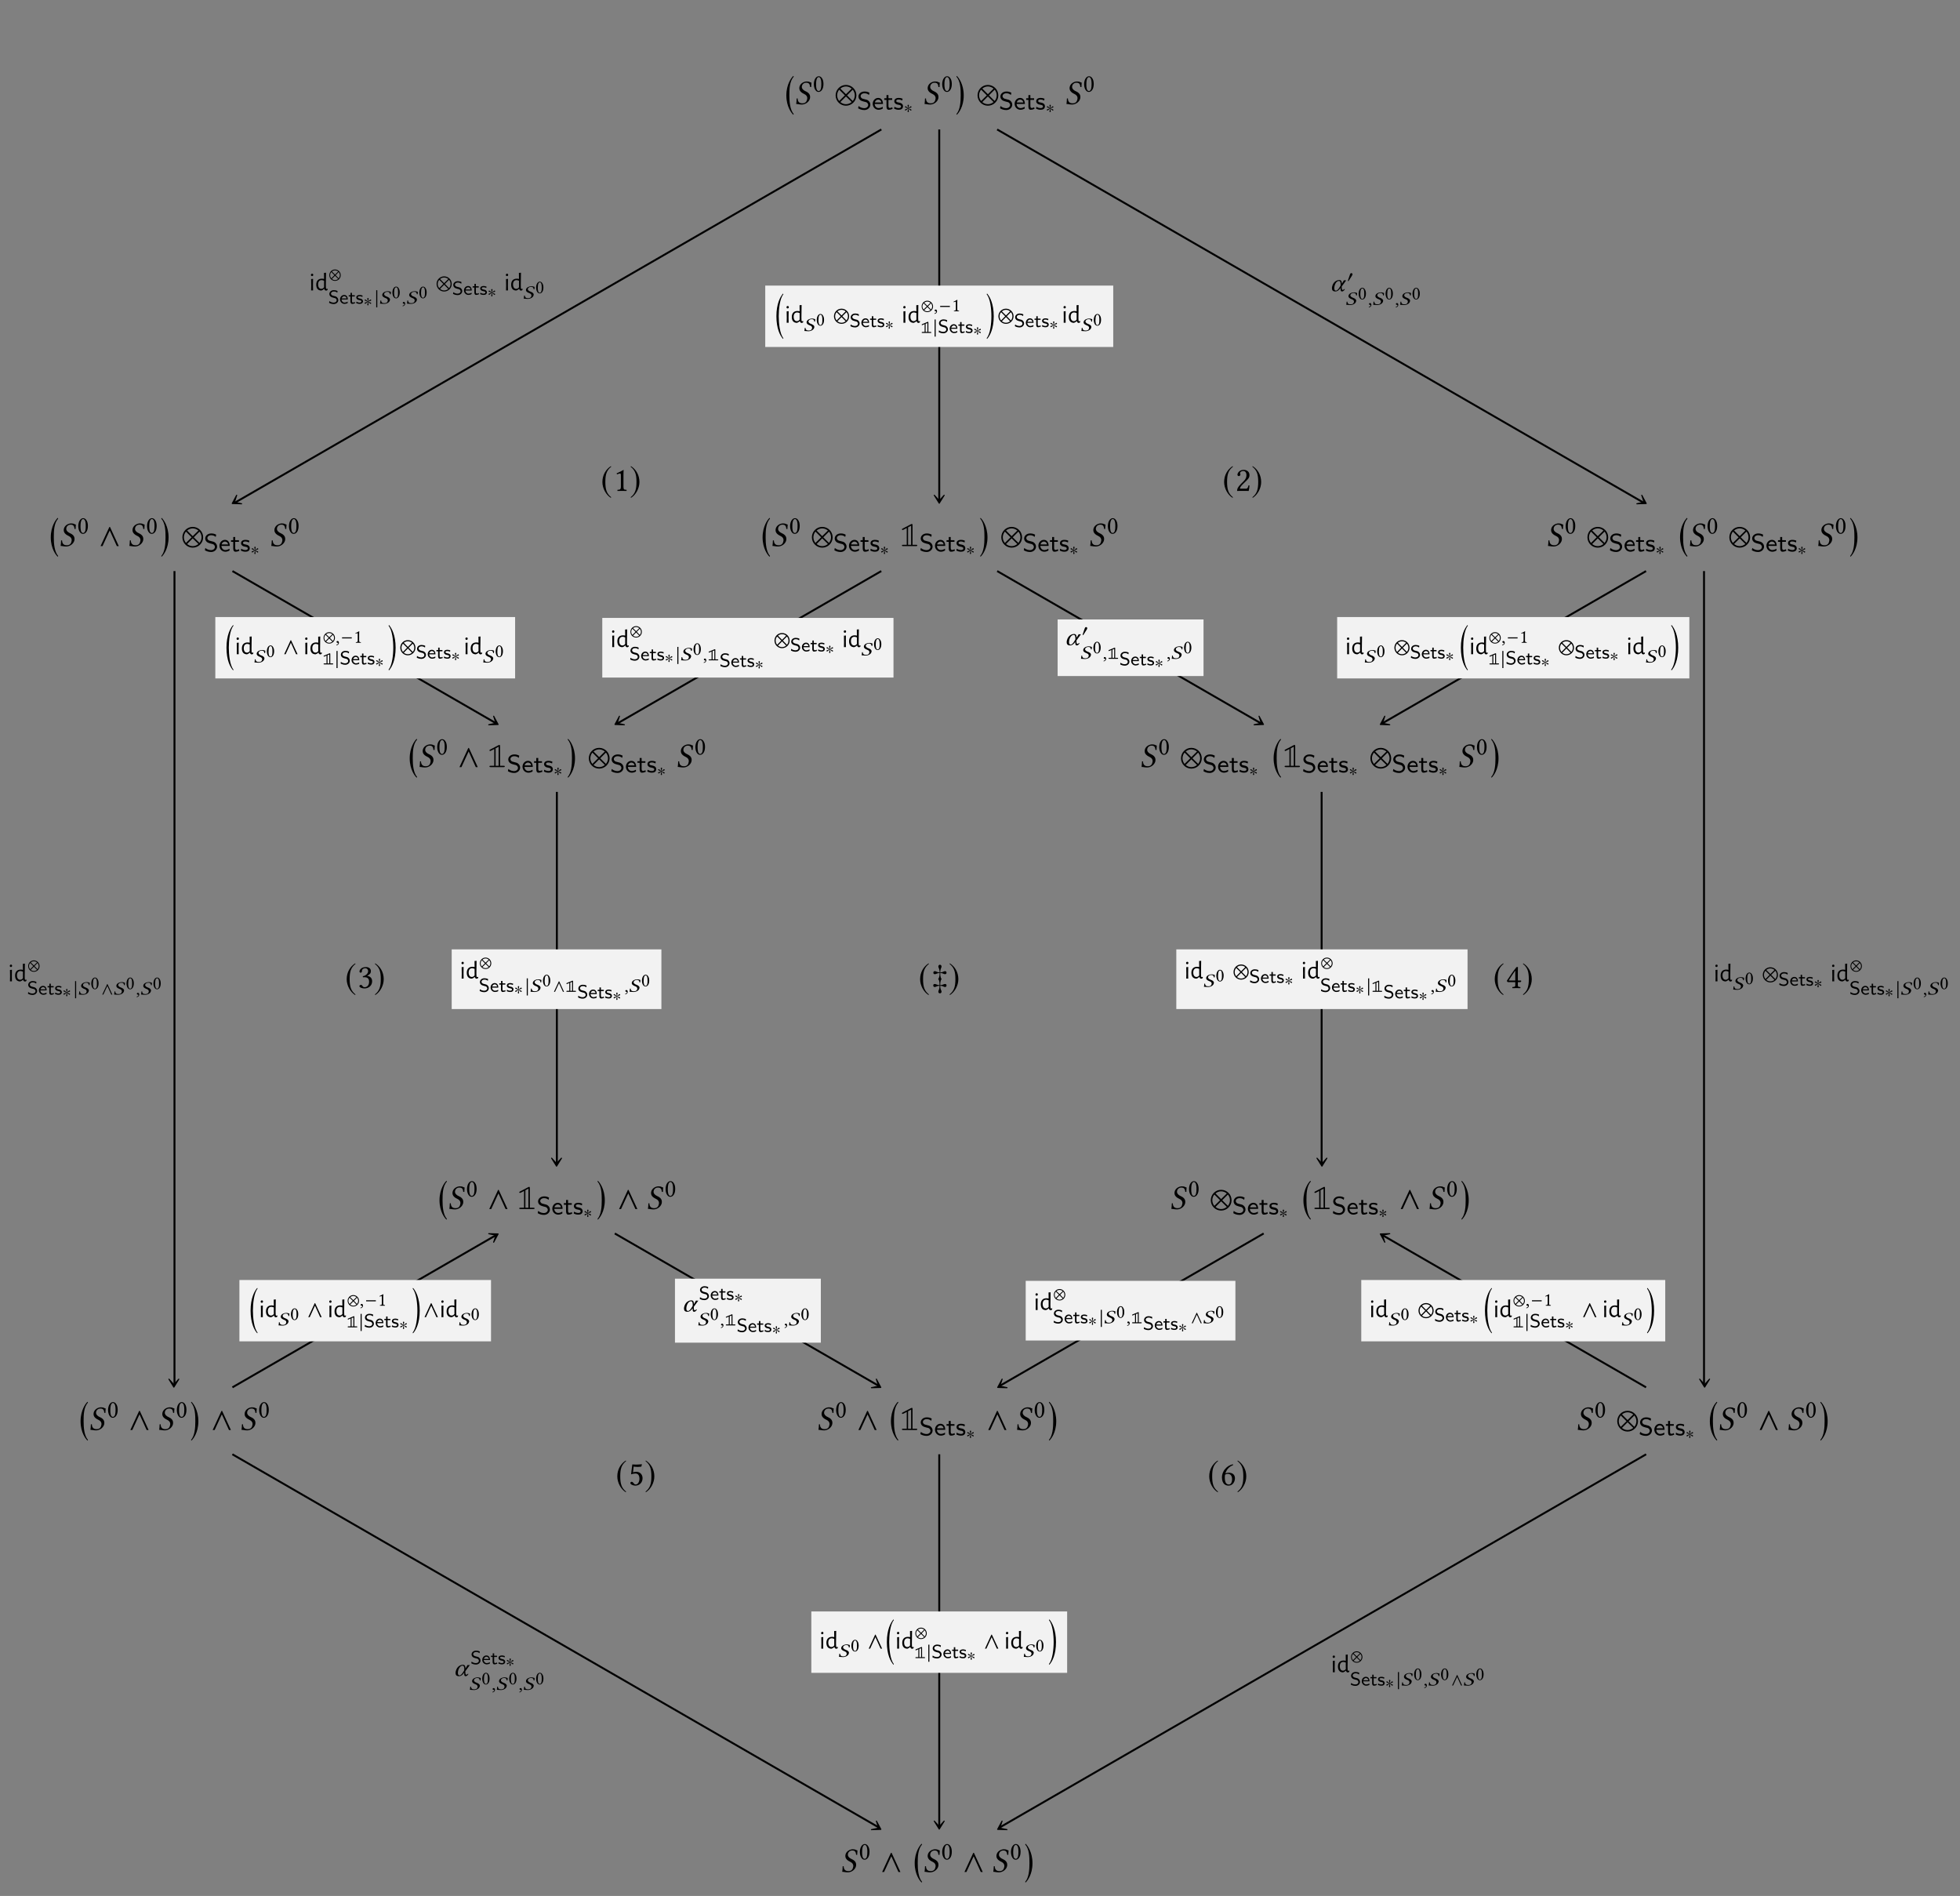 <?xml version="1.0" encoding="UTF-8"?>
<svg xmlns="http://www.w3.org/2000/svg" xmlns:xlink="http://www.w3.org/1999/xlink" width="343.711" height="332.424" viewBox="0 0 343.711 332.424">
<rect x="0" y="0" width="343.711" height="332.424" fill="#808080" stroke="none"/>
<defs>
<g>
<g id="glyph-0-0">
<path d="M 1.594 6.344 C 0.938 5.594 0.828 4.203 0.828 3.078 C 0.828 1.953 0.859 0.609 1.594 -0.219 L 1.516 -0.344 C 1.234 -0.094 0.297 1.078 0.297 3.078 C 0.297 5.078 1.234 6.219 1.516 6.469 Z M 1.594 6.344 "/>
</g>
<g id="glyph-0-1">
<path d="M 0.188 6.344 L 0.25 6.469 C 0.547 6.219 1.469 5.078 1.469 3.078 C 1.469 1.078 0.547 -0.094 0.25 -0.344 L 0.188 -0.219 C 0.906 0.609 0.938 1.953 0.938 3.078 C 0.938 4.203 0.844 5.594 0.188 6.344 Z M 0.188 6.344 "/>
</g>
<g id="glyph-1-0">
<path d="M 2.984 -3.781 C 2.672 -3.828 2.703 -3.984 2.172 -3.984 C 1.656 -3.984 1 -3.641 0.875 -3 C 0.859 -2.922 0.859 -2.859 0.859 -2.797 C 0.859 -2.25 1.328 -1.969 1.75 -1.766 C 2.031 -1.625 2.25 -1.422 2.25 -1.062 C 2.25 -1 2.25 -0.922 2.219 -0.844 C 2.125 -0.344 1.828 -0.156 1.391 -0.156 C 0.875 -0.156 0.578 -0.406 0.562 -1.016 L 0.391 -1 C 0.375 -0.531 0.359 -0.344 0.312 -0.031 C 0.656 -0.031 0.812 0.062 1.297 0.062 C 1.969 0.062 2.609 -0.438 2.734 -1.047 C 2.75 -1.125 2.75 -1.203 2.75 -1.281 C 2.75 -1.812 2.344 -2.094 1.938 -2.281 C 1.734 -2.359 1.297 -2.625 1.297 -3.031 C 1.297 -3.078 1.297 -3.109 1.312 -3.156 C 1.375 -3.531 1.688 -3.766 2.078 -3.766 C 2.625 -3.766 2.703 -3.422 2.75 -3.016 L 2.938 -3 C 2.938 -3.297 2.969 -3.453 2.984 -3.781 Z M 2.984 -3.781 "/>
</g>
<g id="glyph-2-0">
<path d="M 1.031 -2.547 C 1.094 -2.547 1.172 -2.516 1.219 -2.469 C 1.359 -2.359 1.484 -2.016 1.484 -1.422 C 1.484 -1.016 1.469 -0.734 1.406 -0.516 C 1.312 -0.156 1.094 -0.109 1.016 -0.109 C 0.594 -0.109 0.562 -0.859 0.562 -1.25 C 0.562 -2.344 0.828 -2.547 1.031 -2.547 Z M 1.016 0.047 C 1.344 0.047 1.859 -0.297 1.859 -1.344 C 1.859 -1.781 1.766 -2.156 1.562 -2.406 C 1.453 -2.562 1.266 -2.703 1.031 -2.703 C 0.594 -2.703 0.172 -2.172 0.172 -1.297 C 0.172 -0.828 0.312 -0.375 0.562 -0.141 C 0.688 -0.016 0.828 0.047 1.016 0.047 Z M 1.016 0.047 "/>
</g>
<g id="glyph-3-0">
<path d="M 3.75 -1.547 C 3.75 -2.562 2.922 -3.375 1.922 -3.375 C 0.922 -3.375 0.109 -2.562 0.109 -1.547 C 0.109 -0.547 0.922 0.266 1.922 0.266 C 2.922 0.266 3.75 -0.547 3.75 -1.547 Z M 2.922 -2.734 L 1.922 -1.75 L 0.938 -2.734 C 1.203 -2.969 1.547 -3.109 1.922 -3.109 C 2.297 -3.109 2.641 -2.969 2.922 -2.734 Z M 3.469 -1.547 C 3.469 -1.172 3.328 -0.828 3.109 -0.562 L 2.109 -1.547 L 3.109 -2.547 C 3.328 -2.281 3.469 -1.922 3.469 -1.547 Z M 1.734 -1.547 L 0.734 -0.562 C 0.516 -0.828 0.375 -1.172 0.375 -1.547 C 0.375 -1.922 0.516 -2.281 0.734 -2.547 Z M 2.922 -0.375 C 2.641 -0.141 2.297 0 1.922 0 C 1.547 0 1.203 -0.141 0.938 -0.375 L 1.922 -1.359 Z M 2.922 -0.375 "/>
</g>
<g id="glyph-3-1">
<path d="M 3.578 0 L 2.031 -3.359 L 1.922 -3.359 L 0.375 0 L 0.719 0 L 1.984 -2.75 L 3.234 0 Z M 3.578 0 "/>
</g>
<g id="glyph-3-2">
<path d="M 1.781 -4.328 C 0.906 -3.766 0.297 -2.781 0.297 -1.547 C 0.297 -0.422 0.938 0.703 1.766 1.219 L 1.844 1.125 C 1.047 0.5 0.812 -0.234 0.812 -1.578 C 0.812 -2.922 1.062 -3.609 1.844 -4.234 Z M 1.781 -4.328 "/>
</g>
<g id="glyph-3-3">
<path d="M 2.672 -2.703 C 2.672 -2.891 2.531 -2.969 2.422 -2.969 C 2.141 -2.969 2.094 -2.766 1.578 -2.75 C 1.578 -3.484 1.797 -3.516 1.797 -3.797 C 1.797 -3.953 1.656 -4.094 1.516 -4.094 C 1.359 -4.094 1.234 -3.953 1.234 -3.797 C 1.234 -3.516 1.453 -3.484 1.453 -2.75 C 0.938 -2.766 0.891 -2.969 0.609 -2.969 C 0.5 -2.969 0.359 -2.891 0.359 -2.703 C 0.359 -2.5 0.5 -2.438 0.609 -2.438 C 0.891 -2.438 0.938 -2.609 1.453 -2.656 C 1.453 -2.438 1.469 -1.906 1.203 -1.578 C 1.469 -1.344 1.438 -0.766 1.438 -0.516 C 0.922 -0.547 0.875 -0.719 0.594 -0.719 C 0.484 -0.719 0.344 -0.672 0.344 -0.453 C 0.344 -0.266 0.484 -0.188 0.594 -0.188 C 0.875 -0.188 0.922 -0.391 1.438 -0.406 C 1.453 0.328 1.234 0.344 1.234 0.641 C 1.234 0.797 1.359 0.922 1.516 0.922 C 1.656 0.922 1.797 0.797 1.797 0.641 C 1.797 0.344 1.562 0.328 1.578 -0.406 C 2.094 -0.391 2.141 -0.188 2.422 -0.188 C 2.531 -0.188 2.672 -0.266 2.672 -0.453 C 2.672 -0.672 2.531 -0.719 2.422 -0.719 C 2.141 -0.719 2.094 -0.547 1.578 -0.516 C 1.578 -0.766 1.547 -1.281 1.812 -1.578 C 1.547 -1.891 1.578 -2.438 1.578 -2.656 C 2.094 -2.609 2.141 -2.438 2.422 -2.438 C 2.531 -2.438 2.672 -2.5 2.672 -2.703 Z M 2.672 -2.703 "/>
</g>
<g id="glyph-3-4">
<path d="M 0.234 -4.328 L 0.172 -4.234 C 0.953 -3.609 1.203 -2.922 1.203 -1.578 C 1.203 -0.234 0.969 0.5 0.172 1.125 L 0.25 1.219 C 1.078 0.703 1.719 -0.422 1.719 -1.547 C 1.719 -2.781 1.109 -3.766 0.234 -4.328 Z M 0.234 -4.328 "/>
</g>
<g id="glyph-4-0">
<path d="M 2.344 -0.844 C 2.344 -1.203 2.141 -1.406 2.047 -1.5 C 1.859 -1.688 1.656 -1.734 1.312 -1.812 C 1.047 -1.875 0.906 -1.906 0.797 -2.016 C 0.75 -2.062 0.641 -2.172 0.641 -2.344 C 0.641 -2.594 0.891 -2.844 1.312 -2.844 C 1.656 -2.844 1.891 -2.734 2.109 -2.547 L 2.188 -2.938 C 1.906 -3.094 1.656 -3.156 1.328 -3.156 C 0.656 -3.156 0.266 -2.703 0.266 -2.281 C 0.266 -2.109 0.312 -1.891 0.531 -1.688 C 0.734 -1.516 0.938 -1.469 1.203 -1.391 C 1.578 -1.312 1.688 -1.281 1.812 -1.156 C 1.891 -1.062 1.969 -0.953 1.969 -0.797 C 1.969 -0.516 1.719 -0.234 1.281 -0.234 C 1.031 -0.234 0.625 -0.312 0.281 -0.609 L 0.203 -0.219 C 0.422 -0.078 0.797 0.094 1.297 0.094 C 1.906 0.094 2.344 -0.359 2.344 -0.844 Z M 2.344 -0.844 "/>
</g>
<g id="glyph-4-1">
<path d="M 1.953 -0.969 C 1.953 -1.172 1.922 -1.469 1.75 -1.719 C 1.594 -1.953 1.328 -2.031 1.109 -2.031 C 0.578 -2.031 0.156 -1.562 0.156 -1 C 0.156 -0.422 0.594 0.047 1.188 0.047 C 1.438 0.047 1.703 -0.031 1.922 -0.172 L 1.906 -0.484 C 1.656 -0.312 1.375 -0.25 1.188 -0.25 C 0.797 -0.25 0.516 -0.562 0.5 -0.969 Z M 1.672 -1.234 L 0.531 -1.234 C 0.625 -1.594 0.891 -1.734 1.109 -1.734 C 1.297 -1.734 1.594 -1.641 1.672 -1.234 Z M 1.672 -1.234 "/>
</g>
<g id="glyph-4-2">
<path d="M 1.562 -0.125 L 1.484 -0.406 C 1.344 -0.297 1.188 -0.266 1.062 -0.266 C 0.875 -0.266 0.828 -0.438 0.828 -0.641 L 0.828 -1.688 L 1.484 -1.688 L 1.484 -1.969 L 0.828 -1.969 L 0.828 -2.531 L 0.484 -2.531 L 0.484 -1.969 L 0.094 -1.969 L 0.094 -1.688 L 0.484 -1.688 L 0.484 -0.562 C 0.484 -0.266 0.547 0.047 0.875 0.047 C 1.188 0.047 1.438 -0.062 1.562 -0.125 Z M 1.562 -0.125 "/>
</g>
<g id="glyph-4-3">
<path d="M 1.688 -0.578 C 1.688 -0.656 1.688 -0.828 1.5 -1 C 1.328 -1.141 1.172 -1.172 0.969 -1.219 C 0.703 -1.266 0.5 -1.297 0.5 -1.5 C 0.5 -1.75 0.828 -1.75 0.891 -1.75 C 1.141 -1.75 1.328 -1.688 1.562 -1.578 L 1.609 -1.891 C 1.312 -2.016 1.094 -2.031 0.938 -2.031 C 0.828 -2.031 0.156 -2.031 0.156 -1.438 C 0.156 -1.234 0.266 -1.125 0.328 -1.062 C 0.484 -0.906 0.672 -0.875 0.906 -0.828 C 1.109 -0.797 1.344 -0.75 1.344 -0.531 C 1.344 -0.25 0.984 -0.25 0.922 -0.25 C 0.641 -0.25 0.375 -0.359 0.188 -0.484 L 0.125 -0.156 C 0.281 -0.078 0.547 0.047 0.922 0.047 C 1.125 0.047 1.312 0.016 1.484 -0.109 C 1.641 -0.234 1.688 -0.422 1.688 -0.578 Z M 1.688 -0.578 "/>
</g>
<g id="glyph-5-0">
<path d="M 1.359 -1.109 C 1.359 -1.172 1.312 -1.234 1.25 -1.234 C 1.172 -1.234 0.906 -0.953 0.812 -0.906 C 0.812 -1.078 0.906 -1.266 0.906 -1.391 C 0.906 -1.453 0.859 -1.5 0.781 -1.5 C 0.719 -1.5 0.672 -1.453 0.672 -1.391 C 0.672 -1.25 0.766 -1.078 0.766 -0.906 C 0.656 -0.969 0.391 -1.234 0.328 -1.234 C 0.266 -1.234 0.203 -1.188 0.203 -1.125 C 0.203 -1.016 0.609 -0.922 0.734 -0.859 C 0.594 -0.781 0.328 -0.734 0.266 -0.688 C 0.234 -0.672 0.203 -0.641 0.203 -0.594 C 0.203 -0.531 0.25 -0.484 0.312 -0.484 C 0.391 -0.484 0.656 -0.75 0.766 -0.812 C 0.766 -0.625 0.672 -0.438 0.672 -0.328 C 0.672 -0.25 0.719 -0.203 0.781 -0.203 C 0.844 -0.203 0.891 -0.266 0.891 -0.328 C 0.891 -0.453 0.812 -0.625 0.812 -0.812 C 0.922 -0.75 1.172 -0.469 1.25 -0.469 C 1.297 -0.469 1.359 -0.531 1.359 -0.578 C 1.359 -0.625 1.328 -0.656 1.297 -0.672 C 1.203 -0.734 0.984 -0.766 0.828 -0.859 C 0.984 -0.953 1.203 -0.969 1.297 -1.016 C 1.344 -1.031 1.359 -1.062 1.359 -1.109 Z M 1.359 -1.109 "/>
</g>
<g id="glyph-5-1">
<path d="M 2.062 -0.859 C 2.062 -1.406 1.609 -1.859 1.062 -1.859 C 0.5 -1.859 0.062 -1.406 0.062 -0.859 C 0.062 -0.297 0.5 0.141 1.062 0.141 C 1.609 0.141 2.062 -0.297 2.062 -0.859 Z M 1.609 -1.5 L 1.062 -0.969 L 0.516 -1.5 C 0.656 -1.625 0.859 -1.703 1.062 -1.703 C 1.266 -1.703 1.453 -1.625 1.609 -1.5 Z M 1.906 -0.859 C 1.906 -0.656 1.828 -0.453 1.703 -0.312 L 1.172 -0.859 L 1.703 -1.406 C 1.828 -1.25 1.906 -1.062 1.906 -0.859 Z M 0.953 -0.859 L 0.406 -0.312 C 0.281 -0.453 0.203 -0.656 0.203 -0.859 C 0.203 -1.062 0.281 -1.25 0.406 -1.406 Z M 1.609 -0.203 C 1.453 -0.078 1.266 0 1.062 0 C 0.859 0 0.656 -0.078 0.516 -0.203 L 1.062 -0.75 Z M 1.609 -0.203 "/>
</g>
<g id="glyph-5-2">
<path d="M 0.422 0.641 L 0.422 -2.359 L 0.234 -2.359 L 0.234 0.641 Z M 0.422 0.641 "/>
</g>
<g id="glyph-5-3">
<path d="M 1.969 0 L 1.125 -1.844 L 1.062 -1.844 L 0.203 0 L 0.391 0 L 1.094 -1.516 L 1.781 0 Z M 1.969 0 "/>
</g>
<g id="glyph-5-4">
<path d="M 0.984 -1.375 C 0.984 -1.484 0.875 -1.562 0.766 -1.562 C 0.641 -1.562 0.578 -1.438 0.547 -1.344 L 0.203 -0.344 C 0.188 -0.312 0.172 -0.25 0.172 -0.219 C 0.172 -0.188 0.188 -0.156 0.219 -0.156 C 0.266 -0.156 0.328 -0.219 0.344 -0.25 L 0.891 -1.125 C 0.938 -1.188 0.984 -1.281 0.984 -1.375 Z M 0.984 -1.375 "/>
</g>
<g id="glyph-5-5">
<path d="M 1.906 -0.766 L 1.906 -0.953 L 0.203 -0.953 L 0.203 -0.766 Z M 1.906 -0.766 "/>
</g>
<g id="glyph-6-0">
<path d="M 0.453 -3.078 C 0.406 -3.047 0.328 -3.016 0.328 -2.938 C 0.328 -2.875 0.391 -2.828 0.453 -2.828 C 0.484 -2.828 0.484 -2.828 0.562 -2.859 L 1.172 -3.172 L 1.172 -0.234 L 0.547 -0.234 C 0.453 -0.234 0.328 -0.234 0.328 -0.125 C 0.328 0 0.453 0 0.547 0 L 2.812 0 C 2.906 0 3.016 0 3.016 -0.125 C 3.016 -0.234 2.906 -0.234 2.812 -0.234 L 2.188 -0.234 L 2.188 -3.672 C 2.188 -3.781 2.188 -3.891 2.062 -3.891 C 2.047 -3.891 2.031 -3.891 1.953 -3.859 Z M 1.938 -0.234 L 1.406 -0.234 L 1.406 -3.297 L 1.938 -3.578 Z M 1.938 -0.234 "/>
</g>
<g id="glyph-7-0">
<path d="M 0.547 -2.938 C 0.406 -2.938 0.328 -2.844 0.328 -2.719 C 0.328 -2.594 0.406 -2.516 0.531 -2.516 C 0.656 -2.516 0.734 -2.609 0.734 -2.734 C 0.734 -2.859 0.656 -2.938 0.547 -2.938 Z M 0.359 0 L 0.703 0 L 0.688 -0.891 L 0.703 -2.031 L 0.359 -2 L 0.375 -0.859 Z M 0.359 0 "/>
</g>
<g id="glyph-7-1">
<path d="M 1.906 -3.109 L 1.547 -3.078 L 1.562 -2.016 C 1.422 -2.047 1.297 -2.062 1.172 -2.062 C 0.562 -2.062 0.188 -1.688 0.188 -1.016 C 0.188 -0.359 0.5 0.016 1.094 0.016 C 1.281 -0.047 1.406 -0.125 1.578 -0.281 L 1.609 -0.281 C 1.625 -0.109 1.734 0.016 1.922 0.031 C 2 0.016 2.094 -0.016 2.156 -0.062 L 2.203 -0.266 L 2.156 -0.297 C 2.094 -0.266 2.047 -0.266 2.016 -0.266 C 1.922 -0.266 1.891 -0.312 1.891 -0.438 L 1.875 -0.891 Z M 1.125 -1.812 C 1.266 -1.812 1.406 -1.766 1.562 -1.703 L 1.562 -0.547 C 1.391 -0.344 1.234 -0.281 1.078 -0.281 C 0.734 -0.281 0.516 -0.562 0.516 -1.062 C 0.516 -1.562 0.766 -1.812 1.125 -1.812 Z M 1.125 -1.812 "/>
</g>
<g id="glyph-8-0">
<path d="M 1.766 -0.641 C 1.766 -0.906 1.609 -1.062 1.547 -1.125 C 1.406 -1.266 1.25 -1.297 0.984 -1.359 C 0.781 -1.406 0.688 -1.438 0.609 -1.516 C 0.562 -1.562 0.484 -1.641 0.484 -1.766 C 0.484 -1.953 0.672 -2.141 0.984 -2.141 C 1.25 -2.141 1.422 -2.062 1.594 -1.922 L 1.641 -2.219 C 1.438 -2.328 1.234 -2.375 1 -2.375 C 0.5 -2.375 0.203 -2.047 0.203 -1.719 C 0.203 -1.578 0.234 -1.422 0.406 -1.266 C 0.547 -1.141 0.703 -1.109 0.906 -1.047 C 1.188 -0.984 1.266 -0.969 1.359 -0.875 C 1.422 -0.812 1.484 -0.719 1.484 -0.594 C 1.484 -0.391 1.297 -0.188 0.969 -0.188 C 0.781 -0.188 0.469 -0.234 0.203 -0.453 L 0.156 -0.156 C 0.328 -0.062 0.594 0.062 0.969 0.062 C 1.438 0.062 1.766 -0.266 1.766 -0.641 Z M 1.766 -0.641 "/>
</g>
<g id="glyph-8-1">
<path d="M 1.469 -0.734 C 1.469 -0.875 1.453 -1.109 1.312 -1.297 C 1.203 -1.469 1 -1.531 0.828 -1.531 C 0.422 -1.531 0.109 -1.172 0.109 -0.75 C 0.109 -0.328 0.453 0.031 0.891 0.031 C 1.078 0.031 1.281 -0.016 1.453 -0.125 L 1.438 -0.359 C 1.25 -0.234 1.031 -0.188 0.891 -0.188 C 0.609 -0.188 0.375 -0.422 0.375 -0.734 Z M 1.266 -0.922 L 0.391 -0.922 C 0.469 -1.188 0.672 -1.312 0.828 -1.312 C 0.984 -1.312 1.203 -1.234 1.266 -0.922 Z M 1.266 -0.922 "/>
</g>
<g id="glyph-8-2">
<path d="M 1.172 -0.094 L 1.125 -0.297 C 1.016 -0.219 0.891 -0.203 0.797 -0.203 C 0.656 -0.203 0.625 -0.328 0.625 -0.484 L 0.625 -1.266 L 1.125 -1.266 L 1.125 -1.484 L 0.625 -1.484 L 0.625 -1.906 L 0.375 -1.906 L 0.375 -1.484 L 0.062 -1.484 L 0.062 -1.266 L 0.359 -1.266 L 0.359 -0.422 C 0.359 -0.203 0.422 0.031 0.656 0.031 C 0.891 0.031 1.078 -0.047 1.172 -0.094 Z M 1.172 -0.094 "/>
</g>
<g id="glyph-8-3">
<path d="M 1.281 -0.438 C 1.281 -0.5 1.266 -0.625 1.125 -0.75 C 1 -0.859 0.891 -0.875 0.719 -0.906 C 0.531 -0.953 0.375 -0.984 0.375 -1.125 C 0.375 -1.312 0.625 -1.312 0.672 -1.312 C 0.859 -1.312 1 -1.281 1.172 -1.188 L 1.219 -1.422 C 0.984 -1.516 0.828 -1.531 0.703 -1.531 C 0.625 -1.531 0.109 -1.531 0.109 -1.078 C 0.109 -0.922 0.203 -0.844 0.25 -0.797 C 0.359 -0.688 0.5 -0.656 0.672 -0.625 C 0.828 -0.594 1.016 -0.562 1.016 -0.406 C 1.016 -0.188 0.734 -0.188 0.688 -0.188 C 0.484 -0.188 0.281 -0.266 0.141 -0.359 L 0.094 -0.109 C 0.219 -0.062 0.422 0.031 0.688 0.031 C 0.844 0.031 0.984 0.016 1.109 -0.078 C 1.234 -0.172 1.281 -0.312 1.281 -0.438 Z M 1.281 -0.438 "/>
</g>
<g id="glyph-9-0">
<path d="M 2.109 -2.078 C 1.891 -2.109 1.922 -2.188 1.531 -2.188 C 1.172 -2.188 0.703 -2 0.609 -1.641 C 0.594 -1.609 0.594 -1.578 0.594 -1.531 C 0.594 -1.234 0.922 -1.078 1.219 -0.969 C 1.406 -0.891 1.562 -0.781 1.562 -0.578 C 1.562 -0.547 1.562 -0.516 1.547 -0.469 C 1.484 -0.188 1.281 -0.094 0.969 -0.094 C 0.609 -0.094 0.406 -0.219 0.406 -0.562 L 0.266 -0.547 C 0.25 -0.297 0.25 -0.188 0.203 -0.016 C 0.453 -0.016 0.562 0.031 0.906 0.031 C 1.391 0.031 1.844 -0.234 1.922 -0.578 C 1.938 -0.625 1.953 -0.672 1.953 -0.703 C 1.953 -1 1.656 -1.141 1.375 -1.25 C 1.234 -1.297 0.922 -1.438 0.922 -1.672 C 0.922 -1.688 0.922 -1.719 0.922 -1.734 C 0.984 -1.938 1.203 -2.078 1.469 -2.078 C 1.859 -2.078 1.922 -1.875 1.938 -1.656 L 2.078 -1.656 C 2.078 -1.812 2.109 -1.906 2.109 -2.078 Z M 2.109 -2.078 "/>
</g>
<g id="glyph-9-1">
<path d="M 0.375 -0.312 C 0.266 -0.312 0.188 -0.234 0.188 -0.141 C 0.188 -0.047 0.281 -0.016 0.344 0 C 0.406 0 0.469 0.031 0.469 0.109 C 0.469 0.172 0.344 0.312 0.156 0.359 C 0.156 0.391 0.156 0.422 0.188 0.453 C 0.406 0.406 0.609 0.25 0.609 0.016 C 0.609 -0.188 0.516 -0.312 0.375 -0.312 Z M 0.375 -0.312 "/>
</g>
<g id="glyph-10-0">
<path d="M 0.766 -1.906 C 0.828 -1.906 0.875 -1.891 0.922 -1.859 C 1.031 -1.766 1.109 -1.516 1.109 -1.078 C 1.109 -0.766 1.109 -0.562 1.062 -0.391 C 0.984 -0.109 0.828 -0.078 0.766 -0.078 C 0.453 -0.078 0.422 -0.656 0.422 -0.938 C 0.422 -1.766 0.625 -1.906 0.766 -1.906 Z M 0.766 0.031 C 1.016 0.031 1.406 -0.219 1.406 -1.016 C 1.406 -1.344 1.328 -1.625 1.172 -1.812 C 1.094 -1.938 0.953 -2.031 0.766 -2.031 C 0.438 -2.031 0.125 -1.641 0.125 -0.984 C 0.125 -0.625 0.234 -0.281 0.422 -0.109 C 0.516 -0.016 0.625 0.031 0.766 0.031 Z M 0.766 0.031 "/>
</g>
<g id="glyph-10-1">
<path d="M 0.953 -0.406 L 0.953 -1.562 C 0.953 -1.766 0.969 -1.969 0.969 -2 C 0.969 -2.031 0.953 -2.031 0.953 -2.031 C 0.766 -1.906 0.594 -1.828 0.297 -1.688 C 0.297 -1.656 0.312 -1.625 0.344 -1.594 C 0.5 -1.656 0.578 -1.688 0.641 -1.688 C 0.688 -1.688 0.703 -1.609 0.703 -1.484 L 0.703 -0.406 C 0.703 -0.125 0.609 -0.109 0.375 -0.109 C 0.359 -0.078 0.359 -0.016 0.375 0 C 0.547 0 0.656 0 0.844 0 C 1 0 1.078 0 1.25 0 C 1.266 -0.016 1.266 -0.078 1.25 -0.109 C 1.016 -0.109 0.953 -0.125 0.953 -0.406 Z M 0.953 -0.406 "/>
</g>
<g id="glyph-11-0">
<path d="M 2.734 -1.141 C 2.734 -1.875 2.141 -2.469 1.406 -2.469 C 0.672 -2.469 0.078 -1.875 0.078 -1.141 C 0.078 -0.406 0.672 0.188 1.406 0.188 C 2.141 0.188 2.734 -0.406 2.734 -1.141 Z M 2.125 -2 L 1.406 -1.281 L 0.688 -2 C 0.875 -2.172 1.125 -2.266 1.406 -2.266 C 1.688 -2.266 1.938 -2.172 2.125 -2 Z M 2.531 -1.141 C 2.531 -0.859 2.438 -0.609 2.266 -0.406 L 1.547 -1.141 L 2.266 -1.859 C 2.438 -1.672 2.531 -1.406 2.531 -1.141 Z M 1.266 -1.141 L 0.547 -0.406 C 0.375 -0.609 0.281 -0.859 0.281 -1.141 C 0.281 -1.406 0.375 -1.672 0.547 -1.859 Z M 2.125 -0.266 C 1.938 -0.109 1.688 0 1.406 0 C 1.125 0 0.875 -0.109 0.688 -0.266 L 1.406 -1 Z M 2.125 -0.266 "/>
</g>
<g id="glyph-11-1">
<path d="M 2.625 0 L 1.484 -2.453 L 1.406 -2.453 L 0.281 0 L 0.531 0 L 1.453 -2.016 L 2.359 0 Z M 2.625 0 "/>
</g>
<g id="glyph-12-0">
<path d="M 2.031 -0.828 L 2.828 -1.922 C 2.781 -1.922 2.703 -1.891 2.641 -1.891 C 2.562 -1.891 2.484 -1.922 2.422 -1.922 L 2.047 -1.297 L 2.047 -1.328 C 2.047 -1.719 1.938 -1.953 1.609 -1.953 C 1.188 -1.953 0.578 -1.688 0.359 -0.859 C 0.328 -0.734 0.312 -0.625 0.312 -0.516 C 0.312 -0.156 0.484 0.047 0.922 0.047 C 1.234 0.047 1.5 -0.125 1.828 -0.562 L 1.828 -0.359 C 1.828 -0.078 1.906 0.047 2.062 0.047 C 2.266 0.047 2.406 -0.062 2.578 -0.344 L 2.469 -0.375 C 2.359 -0.25 2.297 -0.219 2.188 -0.219 C 2.094 -0.219 2.031 -0.344 2.031 -0.562 Z M 1.531 -1.797 C 1.781 -1.797 1.844 -1.531 1.844 -1.156 C 1.844 -1.125 1.828 -1.094 1.828 -1.062 L 1.828 -0.969 L 1.719 -0.797 C 1.469 -0.359 1.219 -0.094 1.016 -0.094 C 0.797 -0.094 0.719 -0.266 0.719 -0.516 C 0.719 -1.125 1.078 -1.797 1.531 -1.797 Z M 1.531 -1.797 "/>
</g>
<g id="glyph-13-0">
<path d="M 0.297 -1.547 C 0.25 -1.531 0.203 -1.5 0.203 -1.453 C 0.203 -1.406 0.25 -1.359 0.297 -1.359 C 0.312 -1.359 0.312 -1.359 0.359 -1.391 L 0.719 -1.547 L 0.719 -0.172 L 0.344 -0.172 C 0.297 -0.172 0.203 -0.172 0.203 -0.078 C 0.203 0 0.297 0 0.344 0 L 1.766 0 C 1.812 0 1.891 0 1.891 -0.078 C 1.891 -0.172 1.812 -0.172 1.766 -0.172 L 1.375 -0.172 L 1.375 -1.828 C 1.375 -1.875 1.375 -1.953 1.297 -1.953 C 1.281 -1.953 1.281 -1.953 1.234 -1.938 Z M 0.891 -0.172 L 0.891 -1.609 L 1.203 -1.734 L 1.203 -0.172 Z M 0.891 -0.172 "/>
</g>
<g id="glyph-14-0">
<path d="M 1.438 7.578 C 0.812 6.828 0.625 4.953 0.625 3.734 C 0.625 2.5 0.812 0.641 1.438 -0.109 L 1.391 -0.25 C 0.906 0.297 0.219 1.531 0.219 3.734 C 0.219 5.938 0.875 7.156 1.391 7.719 Z M 1.438 7.578 "/>
</g>
<g id="glyph-14-1">
<path d="M 0.125 7.578 L 0.188 7.719 C 0.703 7.156 1.359 5.938 1.359 3.734 C 1.359 1.531 0.672 0.297 0.188 -0.25 L 0.125 -0.109 C 0.766 0.641 0.953 2.5 0.953 3.734 C 0.953 4.953 0.766 6.828 0.125 7.578 Z M 0.125 7.578 "/>
</g>
<g id="glyph-15-0">
<path d="M 1.734 -0.734 L 1.734 -2.828 C 1.734 -3.203 1.75 -3.562 1.766 -3.641 C 1.766 -3.672 1.734 -3.672 1.719 -3.672 C 1.391 -3.469 1.062 -3.312 0.531 -3.078 C 0.547 -3 0.578 -2.938 0.625 -2.906 C 0.906 -3.016 1.047 -3.062 1.156 -3.062 C 1.25 -3.062 1.281 -2.922 1.281 -2.703 L 1.281 -0.734 C 1.281 -0.234 1.109 -0.203 0.688 -0.188 C 0.656 -0.156 0.656 -0.031 0.688 0.016 C 0.984 0 1.203 0 1.531 0 C 1.812 0 1.969 0 2.266 0.016 C 2.297 -0.031 2.297 -0.156 2.266 -0.188 C 1.844 -0.203 1.734 -0.234 1.734 -0.734 Z M 1.734 -0.734 "/>
</g>
<g id="glyph-15-1">
<path d="M 0.375 -2.828 C 0.375 -2.703 0.484 -2.594 0.609 -2.594 C 0.719 -2.594 0.891 -2.703 0.891 -2.828 C 0.891 -2.891 0.891 -2.922 0.875 -2.969 C 0.859 -3 0.828 -3.062 0.828 -3.109 C 0.828 -3.266 0.984 -3.484 1.422 -3.484 C 1.641 -3.484 1.953 -3.328 1.953 -2.75 C 1.953 -2.359 1.812 -2.047 1.453 -1.688 L 1 -1.234 C 0.406 -0.641 0.312 -0.344 0.312 0.016 C 0.312 0.016 0.625 0 0.812 0 L 1.875 0 C 2.062 0 2.344 0.016 2.344 0.016 C 2.422 -0.312 2.484 -0.766 2.484 -0.938 C 2.453 -0.969 2.375 -0.984 2.312 -0.969 C 2.219 -0.547 2.109 -0.391 1.891 -0.391 L 0.812 -0.391 C 0.812 -0.688 1.234 -1.094 1.266 -1.125 L 1.875 -1.719 C 2.219 -2.047 2.484 -2.312 2.484 -2.766 C 2.484 -3.422 1.953 -3.688 1.453 -3.688 C 0.781 -3.688 0.375 -3.188 0.375 -2.828 Z M 0.375 -2.828 "/>
</g>
<g id="glyph-15-2">
<path d="M 1.297 -3.484 C 1.562 -3.484 1.797 -3.312 1.797 -2.938 C 1.797 -2.625 1.453 -2.172 0.859 -2.078 L 0.891 -1.891 C 0.984 -1.906 1.094 -1.906 1.172 -1.906 C 1.516 -1.906 1.969 -1.797 1.969 -1.125 C 1.969 -0.312 1.422 -0.156 1.219 -0.156 C 0.906 -0.156 0.859 -0.297 0.781 -0.406 C 0.719 -0.484 0.641 -0.562 0.516 -0.562 C 0.391 -0.562 0.266 -0.438 0.266 -0.344 C 0.266 -0.109 0.781 0.062 1.141 0.062 C 1.859 0.062 2.5 -0.406 2.5 -1.203 C 2.5 -1.859 2 -2.094 1.641 -2.156 L 1.641 -2.172 C 2.141 -2.406 2.281 -2.656 2.281 -2.969 C 2.281 -3.156 2.234 -3.297 2.094 -3.453 C 1.953 -3.578 1.734 -3.688 1.422 -3.688 C 0.531 -3.688 0.281 -3.109 0.281 -2.906 C 0.281 -2.828 0.344 -2.703 0.484 -2.703 C 0.703 -2.703 0.719 -2.906 0.719 -3.016 C 0.719 -3.406 1.141 -3.484 1.297 -3.484 Z M 1.297 -3.484 "/>
</g>
<g id="glyph-15-3">
<path d="M 1.641 -3.062 L 1.641 -1.328 L 0.484 -1.328 C 0.797 -1.812 1.219 -2.5 1.641 -3.062 Z M 2.594 -1.328 L 2.094 -1.328 L 2.094 -3.094 C 2.094 -3.391 2.094 -3.625 2.109 -3.672 L 2.094 -3.688 L 1.906 -3.688 C 1.859 -3.688 1.828 -3.656 1.812 -3.625 C 1.422 -3.156 0.719 -2.156 0.172 -1.297 C 0.188 -1.203 0.219 -1.047 0.406 -1.047 L 1.641 -1.047 L 1.641 -0.484 C 1.641 -0.203 1.406 -0.203 1.156 -0.188 C 1.109 -0.156 1.109 -0.031 1.156 0.016 C 1.344 0 1.578 0 1.859 0 C 2.094 0 2.328 0 2.516 0.016 C 2.562 -0.031 2.562 -0.156 2.516 -0.188 C 2.219 -0.219 2.094 -0.203 2.094 -0.484 L 2.094 -1.047 L 2.516 -1.047 C 2.594 -1.047 2.688 -1.156 2.688 -1.234 C 2.688 -1.281 2.672 -1.328 2.594 -1.328 Z M 2.594 -1.328 "/>
</g>
<g id="glyph-15-4">
<path d="M 1.922 -1.141 C 1.922 -0.562 1.625 -0.141 1.266 -0.141 C 1.031 -0.141 0.953 -0.297 0.859 -0.422 C 0.781 -0.516 0.688 -0.609 0.562 -0.609 C 0.438 -0.609 0.328 -0.516 0.328 -0.391 C 0.328 -0.141 0.844 0.062 1.188 0.062 C 1.938 0.062 2.469 -0.484 2.469 -1.25 C 2.469 -1.844 2.062 -2.359 1.391 -2.359 C 1.125 -2.359 0.906 -2.312 0.797 -2.266 L 0.906 -3.281 C 1.141 -3.25 1.328 -3.219 1.625 -3.219 C 1.797 -3.219 2 -3.234 2.25 -3.266 L 2.359 -3.672 L 2.312 -3.688 C 1.969 -3.656 1.641 -3.625 1.312 -3.625 C 1.094 -3.625 0.875 -3.641 0.672 -3.656 L 0.453 -1.922 C 0.781 -2.031 1.016 -2.062 1.234 -2.062 C 1.625 -2.062 1.922 -1.797 1.922 -1.141 Z M 1.922 -1.141 "/>
</g>
<g id="glyph-15-5">
<path d="M 0.812 -1.859 C 1.016 -1.984 1.219 -2 1.312 -2 C 1.906 -2 2.047 -1.422 2.047 -1.109 C 2.047 -0.453 1.797 -0.141 1.5 -0.141 C 1.109 -0.141 0.766 -0.344 0.766 -1.391 C 0.766 -1.531 0.781 -1.688 0.812 -1.859 Z M 0.875 -2.078 C 1.031 -2.625 1.422 -3.234 2.219 -3.531 C 2.219 -3.609 2.203 -3.672 2.156 -3.688 C 1.547 -3.516 1.172 -3.266 0.828 -2.859 C 0.453 -2.438 0.266 -1.875 0.266 -1.406 C 0.266 -0.172 0.969 0.062 1.422 0.062 C 2.219 0.062 2.547 -0.703 2.547 -1.219 C 2.547 -1.734 2.266 -2.203 1.438 -2.203 C 1.281 -2.203 1.047 -2.156 0.875 -2.078 Z M 0.875 -2.078 "/>
</g>
</g>
</defs>
<g fill="rgb(0%, 0%, 0%)" fill-opacity="1">
<use xlink:href="#glyph-0-0" x="137.598" y="13.654"/>
</g>
<g fill="rgb(0%, 0%, 0%)" fill-opacity="1">
<use xlink:href="#glyph-1-0" x="139.312" y="18.268"/>
</g>
<g fill="rgb(0%, 0%, 0%)" fill-opacity="1">
<use xlink:href="#glyph-2-0" x="142.546" y="16.07"/>
</g>
<g fill="rgb(0%, 0%, 0%)" fill-opacity="1">
<use xlink:href="#glyph-3-0" x="146.429" y="18.268"/>
</g>
<g fill="rgb(0%, 0%, 0%)" fill-opacity="1">
<use xlink:href="#glyph-4-0" x="150.279" y="19.2"/>
<use xlink:href="#glyph-4-1" x="152.887" y="19.2"/>
<use xlink:href="#glyph-4-2" x="154.973" y="19.2"/>
<use xlink:href="#glyph-4-3" x="156.668" y="19.2"/>
</g>
<g fill="rgb(0%, 0%, 0%)" fill-opacity="1">
<use xlink:href="#glyph-5-0" x="158.483" y="19.863"/>
</g>
<g fill="rgb(0%, 0%, 0%)" fill-opacity="1">
<use xlink:href="#glyph-1-0" x="161.819" y="18.268"/>
</g>
<g fill="rgb(0%, 0%, 0%)" fill-opacity="1">
<use xlink:href="#glyph-2-0" x="165.054" y="16.07"/>
</g>
<g fill="rgb(0%, 0%, 0%)" fill-opacity="1">
<use xlink:href="#glyph-0-1" x="167.533" y="13.654"/>
</g>
<g fill="rgb(0%, 0%, 0%)" fill-opacity="1">
<use xlink:href="#glyph-3-0" x="171.316" y="18.268"/>
</g>
<g fill="rgb(0%, 0%, 0%)" fill-opacity="1">
<use xlink:href="#glyph-4-0" x="175.166" y="19.2"/>
<use xlink:href="#glyph-4-1" x="177.774" y="19.2"/>
<use xlink:href="#glyph-4-2" x="179.86" y="19.2"/>
<use xlink:href="#glyph-4-3" x="181.555" y="19.2"/>
</g>
<g fill="rgb(0%, 0%, 0%)" fill-opacity="1">
<use xlink:href="#glyph-5-0" x="183.37" y="19.863"/>
</g>
<g fill="rgb(0%, 0%, 0%)" fill-opacity="1">
<use xlink:href="#glyph-1-0" x="186.706" y="18.268"/>
</g>
<g fill="rgb(0%, 0%, 0%)" fill-opacity="1">
<use xlink:href="#glyph-2-0" x="189.941" y="16.07"/>
</g>
<g fill="rgb(0%, 0%, 0%)" fill-opacity="1">
<use xlink:href="#glyph-0-0" x="8.607" y="91.144"/>
</g>
<g fill="rgb(0%, 0%, 0%)" fill-opacity="1">
<use xlink:href="#glyph-1-0" x="10.32" y="95.757"/>
</g>
<g fill="rgb(0%, 0%, 0%)" fill-opacity="1">
<use xlink:href="#glyph-2-0" x="13.555" y="93.56"/>
</g>
<g fill="rgb(0%, 0%, 0%)" fill-opacity="1">
<use xlink:href="#glyph-3-1" x="17.257" y="95.757"/>
</g>
<g fill="rgb(0%, 0%, 0%)" fill-opacity="1">
<use xlink:href="#glyph-1-0" x="22.378" y="95.757"/>
</g>
<g fill="rgb(0%, 0%, 0%)" fill-opacity="1">
<use xlink:href="#glyph-2-0" x="25.613" y="93.56"/>
</g>
<g fill="rgb(0%, 0%, 0%)" fill-opacity="1">
<use xlink:href="#glyph-0-1" x="28.091" y="91.144"/>
</g>
<g fill="rgb(0%, 0%, 0%)" fill-opacity="1">
<use xlink:href="#glyph-3-0" x="31.875" y="95.757"/>
</g>
<g fill="rgb(0%, 0%, 0%)" fill-opacity="1">
<use xlink:href="#glyph-4-0" x="35.724" y="96.69"/>
<use xlink:href="#glyph-4-1" x="38.332" y="96.69"/>
<use xlink:href="#glyph-4-2" x="40.418" y="96.69"/>
<use xlink:href="#glyph-4-3" x="42.113" y="96.69"/>
</g>
<g fill="rgb(0%, 0%, 0%)" fill-opacity="1">
<use xlink:href="#glyph-5-0" x="43.929" y="97.352"/>
</g>
<g fill="rgb(0%, 0%, 0%)" fill-opacity="1">
<use xlink:href="#glyph-1-0" x="47.265" y="95.757"/>
</g>
<g fill="rgb(0%, 0%, 0%)" fill-opacity="1">
<use xlink:href="#glyph-2-0" x="50.5" y="93.56"/>
</g>
<g fill="rgb(0%, 0%, 0%)" fill-opacity="1">
<use xlink:href="#glyph-0-0" x="133.434" y="91.144"/>
</g>
<g fill="rgb(0%, 0%, 0%)" fill-opacity="1">
<use xlink:href="#glyph-1-0" x="135.147" y="95.757"/>
</g>
<g fill="rgb(0%, 0%, 0%)" fill-opacity="1">
<use xlink:href="#glyph-2-0" x="138.381" y="93.56"/>
</g>
<g fill="rgb(0%, 0%, 0%)" fill-opacity="1">
<use xlink:href="#glyph-3-0" x="142.265" y="95.757"/>
</g>
<g fill="rgb(0%, 0%, 0%)" fill-opacity="1">
<use xlink:href="#glyph-4-0" x="146.114" y="96.69"/>
<use xlink:href="#glyph-4-1" x="148.722" y="96.69"/>
<use xlink:href="#glyph-4-2" x="150.808" y="96.69"/>
<use xlink:href="#glyph-4-3" x="152.503" y="96.69"/>
</g>
<g fill="rgb(0%, 0%, 0%)" fill-opacity="1">
<use xlink:href="#glyph-5-0" x="154.319" y="97.352"/>
</g>
<g fill="rgb(0%, 0%, 0%)" fill-opacity="1">
<use xlink:href="#glyph-6-0" x="157.837" y="95.757"/>
</g>
<g fill="rgb(0%, 0%, 0%)" fill-opacity="1">
<use xlink:href="#glyph-4-0" x="161.198" y="96.69"/>
<use xlink:href="#glyph-4-1" x="163.806" y="96.69"/>
<use xlink:href="#glyph-4-2" x="165.893" y="96.69"/>
<use xlink:href="#glyph-4-3" x="167.588" y="96.69"/>
</g>
<g fill="rgb(0%, 0%, 0%)" fill-opacity="1">
<use xlink:href="#glyph-5-0" x="169.403" y="97.352"/>
</g>
<g fill="rgb(0%, 0%, 0%)" fill-opacity="1">
<use xlink:href="#glyph-0-1" x="171.697" y="91.144"/>
</g>
<g fill="rgb(0%, 0%, 0%)" fill-opacity="1">
<use xlink:href="#glyph-3-0" x="175.481" y="95.757"/>
</g>
<g fill="rgb(0%, 0%, 0%)" fill-opacity="1">
<use xlink:href="#glyph-4-0" x="179.33" y="96.69"/>
<use xlink:href="#glyph-4-1" x="181.938" y="96.69"/>
<use xlink:href="#glyph-4-2" x="184.024" y="96.69"/>
<use xlink:href="#glyph-4-3" x="185.719" y="96.69"/>
</g>
<g fill="rgb(0%, 0%, 0%)" fill-opacity="1">
<use xlink:href="#glyph-5-0" x="187.535" y="97.352"/>
</g>
<g fill="rgb(0%, 0%, 0%)" fill-opacity="1">
<use xlink:href="#glyph-1-0" x="190.871" y="95.757"/>
</g>
<g fill="rgb(0%, 0%, 0%)" fill-opacity="1">
<use xlink:href="#glyph-2-0" x="194.106" y="93.56"/>
</g>
<g fill="rgb(0%, 0%, 0%)" fill-opacity="1">
<use xlink:href="#glyph-1-0" x="271.149" y="95.757"/>
</g>
<g fill="rgb(0%, 0%, 0%)" fill-opacity="1">
<use xlink:href="#glyph-2-0" x="274.384" y="93.56"/>
</g>
<g fill="rgb(0%, 0%, 0%)" fill-opacity="1">
<use xlink:href="#glyph-3-0" x="278.268" y="95.757"/>
</g>
<g fill="rgb(0%, 0%, 0%)" fill-opacity="1">
<use xlink:href="#glyph-4-0" x="282.117" y="96.69"/>
<use xlink:href="#glyph-4-1" x="284.725" y="96.69"/>
<use xlink:href="#glyph-4-2" x="286.811" y="96.69"/>
<use xlink:href="#glyph-4-3" x="288.506" y="96.69"/>
</g>
<g fill="rgb(0%, 0%, 0%)" fill-opacity="1">
<use xlink:href="#glyph-5-0" x="290.321" y="97.352"/>
</g>
<g fill="rgb(0%, 0%, 0%)" fill-opacity="1">
<use xlink:href="#glyph-0-0" x="294.323" y="91.144"/>
</g>
<g fill="rgb(0%, 0%, 0%)" fill-opacity="1">
<use xlink:href="#glyph-1-0" x="296.036" y="95.757"/>
</g>
<g fill="rgb(0%, 0%, 0%)" fill-opacity="1">
<use xlink:href="#glyph-2-0" x="299.271" y="93.56"/>
</g>
<g fill="rgb(0%, 0%, 0%)" fill-opacity="1">
<use xlink:href="#glyph-3-0" x="303.154" y="95.757"/>
</g>
<g fill="rgb(0%, 0%, 0%)" fill-opacity="1">
<use xlink:href="#glyph-4-0" x="307.003" y="96.69"/>
<use xlink:href="#glyph-4-1" x="309.611" y="96.69"/>
<use xlink:href="#glyph-4-2" x="311.698" y="96.69"/>
<use xlink:href="#glyph-4-3" x="313.393" y="96.69"/>
</g>
<g fill="rgb(0%, 0%, 0%)" fill-opacity="1">
<use xlink:href="#glyph-5-0" x="315.207" y="97.352"/>
</g>
<g fill="rgb(0%, 0%, 0%)" fill-opacity="1">
<use xlink:href="#glyph-1-0" x="318.544" y="95.757"/>
</g>
<g fill="rgb(0%, 0%, 0%)" fill-opacity="1">
<use xlink:href="#glyph-2-0" x="321.778" y="93.56"/>
</g>
<g fill="rgb(0%, 0%, 0%)" fill-opacity="1">
<use xlink:href="#glyph-0-1" x="324.256" y="91.144"/>
</g>
<g fill="rgb(0%, 0%, 0%)" fill-opacity="1">
<use xlink:href="#glyph-0-0" x="71.551" y="129.888"/>
</g>
<g fill="rgb(0%, 0%, 0%)" fill-opacity="1">
<use xlink:href="#glyph-1-0" x="73.264" y="134.502"/>
</g>
<g fill="rgb(0%, 0%, 0%)" fill-opacity="1">
<use xlink:href="#glyph-2-0" x="76.499" y="132.305"/>
</g>
<g fill="rgb(0%, 0%, 0%)" fill-opacity="1">
<use xlink:href="#glyph-3-1" x="80.2" y="134.502"/>
</g>
<g fill="rgb(0%, 0%, 0%)" fill-opacity="1">
<use xlink:href="#glyph-6-0" x="85.503" y="134.502"/>
</g>
<g fill="rgb(0%, 0%, 0%)" fill-opacity="1">
<use xlink:href="#glyph-4-0" x="88.866" y="135.435"/>
<use xlink:href="#glyph-4-1" x="91.474" y="135.435"/>
<use xlink:href="#glyph-4-2" x="93.56" y="135.435"/>
<use xlink:href="#glyph-4-3" x="95.255" y="135.435"/>
</g>
<g fill="rgb(0%, 0%, 0%)" fill-opacity="1">
<use xlink:href="#glyph-5-0" x="97.07" y="136.098"/>
</g>
<g fill="rgb(0%, 0%, 0%)" fill-opacity="1">
<use xlink:href="#glyph-0-1" x="99.364" y="129.888"/>
</g>
<g fill="rgb(0%, 0%, 0%)" fill-opacity="1">
<use xlink:href="#glyph-3-0" x="103.148" y="134.502"/>
</g>
<g fill="rgb(0%, 0%, 0%)" fill-opacity="1">
<use xlink:href="#glyph-4-0" x="106.997" y="135.435"/>
<use xlink:href="#glyph-4-1" x="109.605" y="135.435"/>
<use xlink:href="#glyph-4-2" x="111.691" y="135.435"/>
<use xlink:href="#glyph-4-3" x="113.386" y="135.435"/>
</g>
<g fill="rgb(0%, 0%, 0%)" fill-opacity="1">
<use xlink:href="#glyph-5-0" x="115.201" y="136.098"/>
</g>
<g fill="rgb(0%, 0%, 0%)" fill-opacity="1">
<use xlink:href="#glyph-1-0" x="118.538" y="134.502"/>
</g>
<g fill="rgb(0%, 0%, 0%)" fill-opacity="1">
<use xlink:href="#glyph-2-0" x="121.772" y="132.305"/>
</g>
<g fill="rgb(0%, 0%, 0%)" fill-opacity="1">
<use xlink:href="#glyph-1-0" x="199.876" y="134.502"/>
</g>
<g fill="rgb(0%, 0%, 0%)" fill-opacity="1">
<use xlink:href="#glyph-2-0" x="203.111" y="132.305"/>
</g>
<g fill="rgb(0%, 0%, 0%)" fill-opacity="1">
<use xlink:href="#glyph-3-0" x="206.995" y="134.502"/>
</g>
<g fill="rgb(0%, 0%, 0%)" fill-opacity="1">
<use xlink:href="#glyph-4-0" x="210.844" y="135.435"/>
<use xlink:href="#glyph-4-1" x="213.451" y="135.435"/>
<use xlink:href="#glyph-4-2" x="215.538" y="135.435"/>
<use xlink:href="#glyph-4-3" x="217.233" y="135.435"/>
</g>
<g fill="rgb(0%, 0%, 0%)" fill-opacity="1">
<use xlink:href="#glyph-5-0" x="219.048" y="136.098"/>
</g>
<g fill="rgb(0%, 0%, 0%)" fill-opacity="1">
<use xlink:href="#glyph-0-0" x="223.05" y="129.888"/>
</g>
<g fill="rgb(0%, 0%, 0%)" fill-opacity="1">
<use xlink:href="#glyph-6-0" x="224.944" y="134.502"/>
</g>
<g fill="rgb(0%, 0%, 0%)" fill-opacity="1">
<use xlink:href="#glyph-4-0" x="228.307" y="135.435"/>
<use xlink:href="#glyph-4-1" x="230.915" y="135.435"/>
<use xlink:href="#glyph-4-2" x="233.001" y="135.435"/>
<use xlink:href="#glyph-4-3" x="234.696" y="135.435"/>
</g>
<g fill="rgb(0%, 0%, 0%)" fill-opacity="1">
<use xlink:href="#glyph-5-0" x="236.511" y="136.098"/>
</g>
<g fill="rgb(0%, 0%, 0%)" fill-opacity="1">
<use xlink:href="#glyph-3-0" x="240.21" y="134.502"/>
</g>
<g fill="rgb(0%, 0%, 0%)" fill-opacity="1">
<use xlink:href="#glyph-4-0" x="244.06" y="135.435"/>
<use xlink:href="#glyph-4-1" x="246.668" y="135.435"/>
<use xlink:href="#glyph-4-2" x="248.754" y="135.435"/>
<use xlink:href="#glyph-4-3" x="250.449" y="135.435"/>
</g>
<g fill="rgb(0%, 0%, 0%)" fill-opacity="1">
<use xlink:href="#glyph-5-0" x="252.264" y="136.098"/>
</g>
<g fill="rgb(0%, 0%, 0%)" fill-opacity="1">
<use xlink:href="#glyph-1-0" x="255.6" y="134.502"/>
</g>
<g fill="rgb(0%, 0%, 0%)" fill-opacity="1">
<use xlink:href="#glyph-2-0" x="258.835" y="132.305"/>
</g>
<g fill="rgb(0%, 0%, 0%)" fill-opacity="1">
<use xlink:href="#glyph-0-1" x="261.313" y="129.888"/>
</g>
<g fill="rgb(0%, 0%, 0%)" fill-opacity="1">
<use xlink:href="#glyph-0-0" x="76.776" y="207.378"/>
</g>
<g fill="rgb(0%, 0%, 0%)" fill-opacity="1">
<use xlink:href="#glyph-1-0" x="78.489" y="211.991"/>
</g>
<g fill="rgb(0%, 0%, 0%)" fill-opacity="1">
<use xlink:href="#glyph-2-0" x="81.724" y="209.795"/>
</g>
<g fill="rgb(0%, 0%, 0%)" fill-opacity="1">
<use xlink:href="#glyph-3-1" x="85.425" y="211.991"/>
</g>
<g fill="rgb(0%, 0%, 0%)" fill-opacity="1">
<use xlink:href="#glyph-6-0" x="90.728" y="211.991"/>
</g>
<g fill="rgb(0%, 0%, 0%)" fill-opacity="1">
<use xlink:href="#glyph-4-0" x="94.091" y="212.924"/>
<use xlink:href="#glyph-4-1" x="96.699" y="212.924"/>
<use xlink:href="#glyph-4-2" x="98.785" y="212.924"/>
<use xlink:href="#glyph-4-3" x="100.48" y="212.924"/>
</g>
<g fill="rgb(0%, 0%, 0%)" fill-opacity="1">
<use xlink:href="#glyph-5-0" x="102.295" y="213.587"/>
</g>
<g fill="rgb(0%, 0%, 0%)" fill-opacity="1">
<use xlink:href="#glyph-0-1" x="104.589" y="207.378"/>
</g>
<g fill="rgb(0%, 0%, 0%)" fill-opacity="1">
<use xlink:href="#glyph-3-1" x="108.191" y="211.991"/>
</g>
<g fill="rgb(0%, 0%, 0%)" fill-opacity="1">
<use xlink:href="#glyph-1-0" x="113.313" y="211.991"/>
</g>
<g fill="rgb(0%, 0%, 0%)" fill-opacity="1">
<use xlink:href="#glyph-2-0" x="116.547" y="209.795"/>
</g>
<g fill="rgb(0%, 0%, 0%)" fill-opacity="1">
<use xlink:href="#glyph-1-0" x="205.102" y="211.991"/>
</g>
<g fill="rgb(0%, 0%, 0%)" fill-opacity="1">
<use xlink:href="#glyph-2-0" x="208.336" y="209.795"/>
</g>
<g fill="rgb(0%, 0%, 0%)" fill-opacity="1">
<use xlink:href="#glyph-3-0" x="212.219" y="211.991"/>
</g>
<g fill="rgb(0%, 0%, 0%)" fill-opacity="1">
<use xlink:href="#glyph-4-0" x="216.069" y="212.924"/>
<use xlink:href="#glyph-4-1" x="218.677" y="212.924"/>
<use xlink:href="#glyph-4-2" x="220.763" y="212.924"/>
<use xlink:href="#glyph-4-3" x="222.458" y="212.924"/>
</g>
<g fill="rgb(0%, 0%, 0%)" fill-opacity="1">
<use xlink:href="#glyph-5-0" x="224.273" y="213.587"/>
</g>
<g fill="rgb(0%, 0%, 0%)" fill-opacity="1">
<use xlink:href="#glyph-0-0" x="228.275" y="207.378"/>
</g>
<g fill="rgb(0%, 0%, 0%)" fill-opacity="1">
<use xlink:href="#glyph-6-0" x="230.169" y="211.991"/>
</g>
<g fill="rgb(0%, 0%, 0%)" fill-opacity="1">
<use xlink:href="#glyph-4-0" x="233.532" y="212.924"/>
<use xlink:href="#glyph-4-1" x="236.14" y="212.924"/>
<use xlink:href="#glyph-4-2" x="238.226" y="212.924"/>
<use xlink:href="#glyph-4-3" x="239.921" y="212.924"/>
</g>
<g fill="rgb(0%, 0%, 0%)" fill-opacity="1">
<use xlink:href="#glyph-5-0" x="241.736" y="213.587"/>
</g>
<g fill="rgb(0%, 0%, 0%)" fill-opacity="1">
<use xlink:href="#glyph-3-1" x="245.254" y="211.991"/>
</g>
<g fill="rgb(0%, 0%, 0%)" fill-opacity="1">
<use xlink:href="#glyph-1-0" x="250.375" y="211.991"/>
</g>
<g fill="rgb(0%, 0%, 0%)" fill-opacity="1">
<use xlink:href="#glyph-2-0" x="253.61" y="209.795"/>
</g>
<g fill="rgb(0%, 0%, 0%)" fill-opacity="1">
<use xlink:href="#glyph-0-1" x="256.088" y="207.378"/>
</g>
<g fill="rgb(0%, 0%, 0%)" fill-opacity="1">
<use xlink:href="#glyph-0-0" x="13.832" y="246.123"/>
</g>
<g fill="rgb(0%, 0%, 0%)" fill-opacity="1">
<use xlink:href="#glyph-1-0" x="15.545" y="250.736"/>
</g>
<g fill="rgb(0%, 0%, 0%)" fill-opacity="1">
<use xlink:href="#glyph-2-0" x="18.78" y="248.539"/>
</g>
<g fill="rgb(0%, 0%, 0%)" fill-opacity="1">
<use xlink:href="#glyph-3-1" x="22.482" y="250.736"/>
</g>
<g fill="rgb(0%, 0%, 0%)" fill-opacity="1">
<use xlink:href="#glyph-1-0" x="27.603" y="250.736"/>
</g>
<g fill="rgb(0%, 0%, 0%)" fill-opacity="1">
<use xlink:href="#glyph-2-0" x="30.838" y="248.539"/>
</g>
<g fill="rgb(0%, 0%, 0%)" fill-opacity="1">
<use xlink:href="#glyph-0-1" x="33.316" y="246.123"/>
</g>
<g fill="rgb(0%, 0%, 0%)" fill-opacity="1">
<use xlink:href="#glyph-3-1" x="36.918" y="250.736"/>
</g>
<g fill="rgb(0%, 0%, 0%)" fill-opacity="1">
<use xlink:href="#glyph-1-0" x="42.04" y="250.736"/>
</g>
<g fill="rgb(0%, 0%, 0%)" fill-opacity="1">
<use xlink:href="#glyph-2-0" x="45.275" y="248.539"/>
</g>
<g fill="rgb(0%, 0%, 0%)" fill-opacity="1">
<use xlink:href="#glyph-1-0" x="143.218" y="250.736"/>
</g>
<g fill="rgb(0%, 0%, 0%)" fill-opacity="1">
<use xlink:href="#glyph-2-0" x="146.453" y="248.539"/>
</g>
<g fill="rgb(0%, 0%, 0%)" fill-opacity="1">
<use xlink:href="#glyph-3-1" x="150.155" y="250.736"/>
</g>
<g fill="rgb(0%, 0%, 0%)" fill-opacity="1">
<use xlink:href="#glyph-0-0" x="155.942" y="246.123"/>
</g>
<g fill="rgb(0%, 0%, 0%)" fill-opacity="1">
<use xlink:href="#glyph-6-0" x="157.837" y="250.736"/>
</g>
<g fill="rgb(0%, 0%, 0%)" fill-opacity="1">
<use xlink:href="#glyph-4-0" x="161.198" y="251.669"/>
<use xlink:href="#glyph-4-1" x="163.806" y="251.669"/>
<use xlink:href="#glyph-4-2" x="165.893" y="251.669"/>
<use xlink:href="#glyph-4-3" x="167.588" y="251.669"/>
</g>
<g fill="rgb(0%, 0%, 0%)" fill-opacity="1">
<use xlink:href="#glyph-5-0" x="169.403" y="252.332"/>
</g>
<g fill="rgb(0%, 0%, 0%)" fill-opacity="1">
<use xlink:href="#glyph-3-1" x="172.921" y="250.736"/>
</g>
<g fill="rgb(0%, 0%, 0%)" fill-opacity="1">
<use xlink:href="#glyph-1-0" x="178.042" y="250.736"/>
</g>
<g fill="rgb(0%, 0%, 0%)" fill-opacity="1">
<use xlink:href="#glyph-2-0" x="181.277" y="248.539"/>
</g>
<g fill="rgb(0%, 0%, 0%)" fill-opacity="1">
<use xlink:href="#glyph-0-1" x="183.755" y="246.123"/>
</g>
<g fill="rgb(0%, 0%, 0%)" fill-opacity="1">
<use xlink:href="#glyph-1-0" x="276.374" y="250.736"/>
</g>
<g fill="rgb(0%, 0%, 0%)" fill-opacity="1">
<use xlink:href="#glyph-2-0" x="279.609" y="248.539"/>
</g>
<g fill="rgb(0%, 0%, 0%)" fill-opacity="1">
<use xlink:href="#glyph-3-0" x="283.493" y="250.736"/>
</g>
<g fill="rgb(0%, 0%, 0%)" fill-opacity="1">
<use xlink:href="#glyph-4-0" x="287.342" y="251.669"/>
<use xlink:href="#glyph-4-1" x="289.95" y="251.669"/>
<use xlink:href="#glyph-4-2" x="292.036" y="251.669"/>
<use xlink:href="#glyph-4-3" x="293.731" y="251.669"/>
</g>
<g fill="rgb(0%, 0%, 0%)" fill-opacity="1">
<use xlink:href="#glyph-5-0" x="295.546" y="252.332"/>
</g>
<g fill="rgb(0%, 0%, 0%)" fill-opacity="1">
<use xlink:href="#glyph-0-0" x="299.548" y="246.123"/>
</g>
<g fill="rgb(0%, 0%, 0%)" fill-opacity="1">
<use xlink:href="#glyph-1-0" x="301.261" y="250.736"/>
</g>
<g fill="rgb(0%, 0%, 0%)" fill-opacity="1">
<use xlink:href="#glyph-2-0" x="304.496" y="248.539"/>
</g>
<g fill="rgb(0%, 0%, 0%)" fill-opacity="1">
<use xlink:href="#glyph-3-1" x="308.198" y="250.736"/>
</g>
<g fill="rgb(0%, 0%, 0%)" fill-opacity="1">
<use xlink:href="#glyph-1-0" x="313.319" y="250.736"/>
</g>
<g fill="rgb(0%, 0%, 0%)" fill-opacity="1">
<use xlink:href="#glyph-2-0" x="316.554" y="248.539"/>
</g>
<g fill="rgb(0%, 0%, 0%)" fill-opacity="1">
<use xlink:href="#glyph-0-1" x="319.031" y="246.123"/>
</g>
<g fill="rgb(0%, 0%, 0%)" fill-opacity="1">
<use xlink:href="#glyph-1-0" x="147.383" y="328.226"/>
</g>
<g fill="rgb(0%, 0%, 0%)" fill-opacity="1">
<use xlink:href="#glyph-2-0" x="150.618" y="326.029"/>
</g>
<g fill="rgb(0%, 0%, 0%)" fill-opacity="1">
<use xlink:href="#glyph-3-1" x="154.319" y="328.226"/>
</g>
<g fill="rgb(0%, 0%, 0%)" fill-opacity="1">
<use xlink:href="#glyph-0-0" x="160.107" y="323.613"/>
</g>
<g fill="rgb(0%, 0%, 0%)" fill-opacity="1">
<use xlink:href="#glyph-1-0" x="161.819" y="328.226"/>
</g>
<g fill="rgb(0%, 0%, 0%)" fill-opacity="1">
<use xlink:href="#glyph-2-0" x="165.054" y="326.029"/>
</g>
<g fill="rgb(0%, 0%, 0%)" fill-opacity="1">
<use xlink:href="#glyph-3-1" x="168.756" y="328.226"/>
</g>
<g fill="rgb(0%, 0%, 0%)" fill-opacity="1">
<use xlink:href="#glyph-1-0" x="173.878" y="328.226"/>
</g>
<g fill="rgb(0%, 0%, 0%)" fill-opacity="1">
<use xlink:href="#glyph-2-0" x="177.113" y="326.029"/>
</g>
<g fill="rgb(0%, 0%, 0%)" fill-opacity="1">
<use xlink:href="#glyph-0-1" x="179.59" y="323.613"/>
</g>
<path fill="none" stroke-width="0.558" stroke-linecap="butt" stroke-linejoin="miter" stroke="rgb(0%, 0%, 0%)" stroke-opacity="1" stroke-miterlimit="10" d="M -21.024 245.455 L -207.701 137.703 " transform="matrix(0.607, 0, 0, -0.607, 167.319, 171.691)"/>
<path fill-rule="nonzero" fill="rgb(0%, 0%, 0%)" fill-opacity="1" stroke-width="0.311" stroke-linecap="butt" stroke-linejoin="round" stroke="rgb(0%, 0%, 0%)" stroke-opacity="1" stroke-miterlimit="10" d="M 3.689 -0.003 L 1.391 1.419 L 2.972 0.002 L 1.391 -1.424 Z M 3.689 -0.003 " transform="matrix(-0.526, 0.304, 0.304, 0.526, 42.668, 87.159)"/>
<g fill="rgb(0%, 0%, 0%)" fill-opacity="1">
<use xlink:href="#glyph-7-0" x="54.199" y="50.925"/>
<use xlink:href="#glyph-7-1" x="55.268" y="50.925"/>
</g>
<g fill="rgb(0%, 0%, 0%)" fill-opacity="1">
<use xlink:href="#glyph-5-1" x="57.689" y="49.109"/>
</g>
<g fill="rgb(0%, 0%, 0%)" fill-opacity="1">
<use xlink:href="#glyph-8-0" x="57.556" y="53.248"/>
<use xlink:href="#glyph-8-1" x="59.521" y="53.248"/>
<use xlink:href="#glyph-8-2" x="61.093" y="53.248"/>
<use xlink:href="#glyph-8-3" x="62.37" y="53.248"/>
</g>
<g fill="rgb(0%, 0%, 0%)" fill-opacity="1">
<use xlink:href="#glyph-5-0" x="63.738" y="53.747"/>
</g>
<g fill="rgb(0%, 0%, 0%)" fill-opacity="1">
<use xlink:href="#glyph-5-2" x="65.741" y="53.248"/>
</g>
<g fill="rgb(0%, 0%, 0%)" fill-opacity="1">
<use xlink:href="#glyph-9-0" x="66.44" y="53.248"/>
</g>
<g fill="rgb(0%, 0%, 0%)" fill-opacity="1">
<use xlink:href="#glyph-10-0" x="68.691" y="52.285"/>
</g>
<g fill="rgb(0%, 0%, 0%)" fill-opacity="1">
<use xlink:href="#glyph-9-1" x="70.441" y="53.248"/>
</g>
<g fill="rgb(0%, 0%, 0%)" fill-opacity="1">
<use xlink:href="#glyph-9-0" x="71.163" y="53.248"/>
</g>
<g fill="rgb(0%, 0%, 0%)" fill-opacity="1">
<use xlink:href="#glyph-10-0" x="73.413" y="52.285"/>
</g>
<g fill="rgb(0%, 0%, 0%)" fill-opacity="1">
<use xlink:href="#glyph-11-0" x="76.48" y="50.925"/>
</g>
<g fill="rgb(0%, 0%, 0%)" fill-opacity="1">
<use xlink:href="#glyph-8-0" x="79.289" y="51.678"/>
<use xlink:href="#glyph-8-1" x="81.254" y="51.678"/>
<use xlink:href="#glyph-8-2" x="82.826" y="51.678"/>
<use xlink:href="#glyph-8-3" x="84.103" y="51.678"/>
</g>
<g fill="rgb(0%, 0%, 0%)" fill-opacity="1">
<use xlink:href="#glyph-5-0" x="85.471" y="52.178"/>
</g>
<g fill="rgb(0%, 0%, 0%)" fill-opacity="1">
<use xlink:href="#glyph-7-0" x="88.38" y="50.925"/>
<use xlink:href="#glyph-7-1" x="89.45" y="50.925"/>
</g>
<g fill="rgb(0%, 0%, 0%)" fill-opacity="1">
<use xlink:href="#glyph-9-0" x="91.638" y="52.378"/>
</g>
<g fill="rgb(0%, 0%, 0%)" fill-opacity="1">
<use xlink:href="#glyph-10-0" x="93.888" y="51.415"/>
</g>
<path fill="none" stroke-width="0.558" stroke-linecap="butt" stroke-linejoin="miter" stroke="rgb(0%, 0%, 0%)" stroke-opacity="1" stroke-miterlimit="10" d="M -225.243 117.892 L -225.243 -116.941 " transform="matrix(0.607, 0, 0, -0.607, 167.319, 171.691)"/>
<path fill-rule="nonzero" fill="rgb(0%, 0%, 0%)" fill-opacity="1" stroke-width="0.311" stroke-linecap="butt" stroke-linejoin="round" stroke="rgb(0%, 0%, 0%)" stroke-opacity="1" stroke-miterlimit="10" d="M 3.692 -0 L 1.39 1.421 L 2.972 -0 L 1.39 -1.421 Z M 3.692 -0 " transform="matrix(0, 0.607, 0.607, 0, 30.488, 240.972)"/>
<g fill="rgb(0%, 0%, 0%)" fill-opacity="1">
<use xlink:href="#glyph-7-0" x="1.389" y="172.068"/>
<use xlink:href="#glyph-7-1" x="2.458" y="172.068"/>
</g>
<g fill="rgb(0%, 0%, 0%)" fill-opacity="1">
<use xlink:href="#glyph-5-1" x="4.88" y="170.251"/>
</g>
<g fill="rgb(0%, 0%, 0%)" fill-opacity="1">
<use xlink:href="#glyph-8-0" x="4.747" y="174.389"/>
<use xlink:href="#glyph-8-1" x="6.712" y="174.389"/>
<use xlink:href="#glyph-8-2" x="8.284" y="174.389"/>
<use xlink:href="#glyph-8-3" x="9.561" y="174.389"/>
</g>
<g fill="rgb(0%, 0%, 0%)" fill-opacity="1">
<use xlink:href="#glyph-5-0" x="10.928" y="174.889"/>
</g>
<g fill="rgb(0%, 0%, 0%)" fill-opacity="1">
<use xlink:href="#glyph-5-2" x="12.931" y="174.389"/>
</g>
<g fill="rgb(0%, 0%, 0%)" fill-opacity="1">
<use xlink:href="#glyph-9-0" x="13.631" y="174.389"/>
</g>
<g fill="rgb(0%, 0%, 0%)" fill-opacity="1">
<use xlink:href="#glyph-10-0" x="15.881" y="173.428"/>
</g>
<g fill="rgb(0%, 0%, 0%)" fill-opacity="1">
<use xlink:href="#glyph-5-3" x="17.731" y="174.389"/>
</g>
<g fill="rgb(0%, 0%, 0%)" fill-opacity="1">
<use xlink:href="#glyph-9-0" x="19.808" y="174.389"/>
</g>
<g fill="rgb(0%, 0%, 0%)" fill-opacity="1">
<use xlink:href="#glyph-10-0" x="22.059" y="173.428"/>
</g>
<g fill="rgb(0%, 0%, 0%)" fill-opacity="1">
<use xlink:href="#glyph-9-1" x="23.809" y="174.389"/>
</g>
<g fill="rgb(0%, 0%, 0%)" fill-opacity="1">
<use xlink:href="#glyph-9-0" x="24.531" y="174.389"/>
</g>
<g fill="rgb(0%, 0%, 0%)" fill-opacity="1">
<use xlink:href="#glyph-10-0" x="26.781" y="173.428"/>
</g>
<path fill="none" stroke-width="0.558" stroke-linecap="butt" stroke-linejoin="miter" stroke="rgb(0%, 0%, 0%)" stroke-opacity="1" stroke-miterlimit="10" d="M -208.518 -137.229 L -21.841 -244.974 " transform="matrix(0.607, 0, 0, -0.607, 167.319, 171.691)"/>
<path fill-rule="nonzero" fill="rgb(0%, 0%, 0%)" fill-opacity="1" stroke-width="0.311" stroke-linecap="butt" stroke-linejoin="round" stroke="rgb(0%, 0%, 0%)" stroke-opacity="1" stroke-miterlimit="10" d="M 3.691 0.002 L 1.393 1.423 L 2.974 -0.003 L 1.388 -1.423 Z M 3.691 0.002 " transform="matrix(0.526, 0.304, 0.304, -0.526, 152.526, 319.631)"/>
<g fill="rgb(0%, 0%, 0%)" fill-opacity="1">
<use xlink:href="#glyph-12-0" x="79.577" y="293.85"/>
</g>
<g fill="rgb(0%, 0%, 0%)" fill-opacity="1">
<use xlink:href="#glyph-8-0" x="82.496" y="291.792"/>
<use xlink:href="#glyph-8-1" x="84.461" y="291.792"/>
<use xlink:href="#glyph-8-2" x="86.032" y="291.792"/>
<use xlink:href="#glyph-8-3" x="87.31" y="291.792"/>
</g>
<g fill="rgb(0%, 0%, 0%)" fill-opacity="1">
<use xlink:href="#glyph-5-0" x="88.677" y="292.292"/>
</g>
<g fill="rgb(0%, 0%, 0%)" fill-opacity="1">
<use xlink:href="#glyph-9-0" x="82.195" y="296.292"/>
</g>
<g fill="rgb(0%, 0%, 0%)" fill-opacity="1">
<use xlink:href="#glyph-10-0" x="84.445" y="295.33"/>
</g>
<g fill="rgb(0%, 0%, 0%)" fill-opacity="1">
<use xlink:href="#glyph-9-1" x="86.196" y="296.292"/>
</g>
<g fill="rgb(0%, 0%, 0%)" fill-opacity="1">
<use xlink:href="#glyph-9-0" x="86.918" y="296.292"/>
</g>
<g fill="rgb(0%, 0%, 0%)" fill-opacity="1">
<use xlink:href="#glyph-10-0" x="89.168" y="295.33"/>
</g>
<g fill="rgb(0%, 0%, 0%)" fill-opacity="1">
<use xlink:href="#glyph-9-1" x="90.918" y="296.292"/>
</g>
<g fill="rgb(0%, 0%, 0%)" fill-opacity="1">
<use xlink:href="#glyph-9-0" x="91.644" y="296.292"/>
</g>
<g fill="rgb(0%, 0%, 0%)" fill-opacity="1">
<use xlink:href="#glyph-10-0" x="93.891" y="295.33"/>
</g>
<path fill="none" stroke-width="0.558" stroke-linecap="butt" stroke-linejoin="miter" stroke="rgb(0%, 0%, 0%)" stroke-opacity="1" stroke-miterlimit="10" d="M 12.426 245.455 L 199.096 137.703 " transform="matrix(0.607, 0, 0, -0.607, 167.319, 171.691)"/>
<path fill-rule="nonzero" fill="rgb(0%, 0%, 0%)" fill-opacity="1" stroke-width="0.311" stroke-linecap="butt" stroke-linejoin="round" stroke="rgb(0%, 0%, 0%)" stroke-opacity="1" stroke-miterlimit="10" d="M 3.685 0.001 L 1.388 1.422 L 2.974 -0.001 L 1.388 -1.421 Z M 3.685 0.001 " transform="matrix(0.526, 0.304, 0.304, -0.526, 286.744, 87.159)"/>
<g fill="rgb(0%, 0%, 0%)" fill-opacity="1">
<use xlink:href="#glyph-12-0" x="233.261" y="51.055"/>
</g>
<g fill="rgb(0%, 0%, 0%)" fill-opacity="1">
<use xlink:href="#glyph-5-4" x="236.195" y="49.451"/>
</g>
<g fill="rgb(0%, 0%, 0%)" fill-opacity="1">
<use xlink:href="#glyph-9-0" x="235.878" y="53.452"/>
</g>
<g fill="rgb(0%, 0%, 0%)" fill-opacity="1">
<use xlink:href="#glyph-10-0" x="238.128" y="52.49"/>
</g>
<g fill="rgb(0%, 0%, 0%)" fill-opacity="1">
<use xlink:href="#glyph-9-1" x="239.879" y="53.452"/>
</g>
<g fill="rgb(0%, 0%, 0%)" fill-opacity="1">
<use xlink:href="#glyph-9-0" x="240.601" y="53.452"/>
</g>
<g fill="rgb(0%, 0%, 0%)" fill-opacity="1">
<use xlink:href="#glyph-10-0" x="242.851" y="52.49"/>
</g>
<g fill="rgb(0%, 0%, 0%)" fill-opacity="1">
<use xlink:href="#glyph-9-1" x="244.602" y="53.452"/>
</g>
<g fill="rgb(0%, 0%, 0%)" fill-opacity="1">
<use xlink:href="#glyph-9-0" x="245.324" y="53.452"/>
</g>
<g fill="rgb(0%, 0%, 0%)" fill-opacity="1">
<use xlink:href="#glyph-10-0" x="247.574" y="52.49"/>
</g>
<path fill="none" stroke-width="0.558" stroke-linecap="butt" stroke-linejoin="miter" stroke="rgb(0%, 0%, 0%)" stroke-opacity="1" stroke-miterlimit="10" d="M 216.644 117.892 L 216.644 -116.941 " transform="matrix(0.607, 0, 0, -0.607, 167.319, 171.691)"/>
<path fill-rule="nonzero" fill="rgb(0%, 0%, 0%)" fill-opacity="1" stroke-width="0.311" stroke-linecap="butt" stroke-linejoin="round" stroke="rgb(0%, 0%, 0%)" stroke-opacity="1" stroke-miterlimit="10" d="M 3.692 0.003 L 1.39 1.424 L 2.972 0.003 L 1.39 -1.425 Z M 3.692 0.003 " transform="matrix(0, 0.607, 0.607, 0, 298.924, 240.972)"/>
<g fill="rgb(0%, 0%, 0%)" fill-opacity="1">
<use xlink:href="#glyph-7-0" x="300.478" y="172.068"/>
<use xlink:href="#glyph-7-1" x="301.547" y="172.068"/>
</g>
<g fill="rgb(0%, 0%, 0%)" fill-opacity="1">
<use xlink:href="#glyph-9-0" x="303.736" y="173.52"/>
</g>
<g fill="rgb(0%, 0%, 0%)" fill-opacity="1">
<use xlink:href="#glyph-10-0" x="305.986" y="172.558"/>
</g>
<g fill="rgb(0%, 0%, 0%)" fill-opacity="1">
<use xlink:href="#glyph-11-0" x="309.052" y="172.068"/>
</g>
<g fill="rgb(0%, 0%, 0%)" fill-opacity="1">
<use xlink:href="#glyph-8-0" x="311.862" y="172.82"/>
<use xlink:href="#glyph-8-1" x="313.827" y="172.82"/>
<use xlink:href="#glyph-8-2" x="315.399" y="172.82"/>
<use xlink:href="#glyph-8-3" x="316.676" y="172.82"/>
</g>
<g fill="rgb(0%, 0%, 0%)" fill-opacity="1">
<use xlink:href="#glyph-5-0" x="318.043" y="173.32"/>
</g>
<g fill="rgb(0%, 0%, 0%)" fill-opacity="1">
<use xlink:href="#glyph-7-0" x="320.952" y="172.068"/>
<use xlink:href="#glyph-7-1" x="322.021" y="172.068"/>
</g>
<g fill="rgb(0%, 0%, 0%)" fill-opacity="1">
<use xlink:href="#glyph-5-1" x="324.443" y="170.251"/>
</g>
<g fill="rgb(0%, 0%, 0%)" fill-opacity="1">
<use xlink:href="#glyph-8-0" x="324.31" y="174.389"/>
<use xlink:href="#glyph-8-1" x="326.275" y="174.389"/>
<use xlink:href="#glyph-8-2" x="327.847" y="174.389"/>
<use xlink:href="#glyph-8-3" x="329.124" y="174.389"/>
</g>
<g fill="rgb(0%, 0%, 0%)" fill-opacity="1">
<use xlink:href="#glyph-5-0" x="330.492" y="174.889"/>
</g>
<g fill="rgb(0%, 0%, 0%)" fill-opacity="1">
<use xlink:href="#glyph-5-2" x="332.495" y="174.389"/>
</g>
<g fill="rgb(0%, 0%, 0%)" fill-opacity="1">
<use xlink:href="#glyph-9-0" x="333.194" y="174.389"/>
</g>
<g fill="rgb(0%, 0%, 0%)" fill-opacity="1">
<use xlink:href="#glyph-10-0" x="335.444" y="173.428"/>
</g>
<g fill="rgb(0%, 0%, 0%)" fill-opacity="1">
<use xlink:href="#glyph-9-1" x="337.194" y="174.389"/>
</g>
<g fill="rgb(0%, 0%, 0%)" fill-opacity="1">
<use xlink:href="#glyph-9-0" x="337.92" y="174.389"/>
</g>
<g fill="rgb(0%, 0%, 0%)" fill-opacity="1">
<use xlink:href="#glyph-10-0" x="340.167" y="173.428"/>
</g>
<path fill="none" stroke-width="0.558" stroke-linecap="butt" stroke-linejoin="miter" stroke="rgb(0%, 0%, 0%)" stroke-opacity="1" stroke-miterlimit="10" d="M 199.919 -137.229 L 13.242 -244.974 " transform="matrix(0.607, 0, 0, -0.607, 167.319, 171.691)"/>
<path fill-rule="nonzero" fill="rgb(0%, 0%, 0%)" fill-opacity="1" stroke-width="0.311" stroke-linecap="butt" stroke-linejoin="round" stroke="rgb(0%, 0%, 0%)" stroke-opacity="1" stroke-miterlimit="10" d="M 3.688 -0.001 L 1.391 1.421 L 2.971 0.004 L 1.391 -1.422 Z M 3.688 -0.001 " transform="matrix(-0.526, 0.304, 0.304, 0.526, 176.886, 319.631)"/>
<g fill="rgb(0%, 0%, 0%)" fill-opacity="1">
<use xlink:href="#glyph-7-0" x="233.368" y="293.21"/>
<use xlink:href="#glyph-7-1" x="234.437" y="293.21"/>
</g>
<g fill="rgb(0%, 0%, 0%)" fill-opacity="1">
<use xlink:href="#glyph-5-1" x="236.859" y="291.393"/>
</g>
<g fill="rgb(0%, 0%, 0%)" fill-opacity="1">
<use xlink:href="#glyph-8-0" x="236.726" y="295.532"/>
<use xlink:href="#glyph-8-1" x="238.691" y="295.532"/>
<use xlink:href="#glyph-8-2" x="240.263" y="295.532"/>
<use xlink:href="#glyph-8-3" x="241.54" y="295.532"/>
</g>
<g fill="rgb(0%, 0%, 0%)" fill-opacity="1">
<use xlink:href="#glyph-5-0" x="242.907" y="296.031"/>
</g>
<g fill="rgb(0%, 0%, 0%)" fill-opacity="1">
<use xlink:href="#glyph-5-2" x="244.911" y="295.532"/>
</g>
<g fill="rgb(0%, 0%, 0%)" fill-opacity="1">
<use xlink:href="#glyph-9-0" x="245.61" y="295.532"/>
</g>
<g fill="rgb(0%, 0%, 0%)" fill-opacity="1">
<use xlink:href="#glyph-10-0" x="247.86" y="294.57"/>
</g>
<g fill="rgb(0%, 0%, 0%)" fill-opacity="1">
<use xlink:href="#glyph-9-1" x="249.61" y="295.532"/>
</g>
<g fill="rgb(0%, 0%, 0%)" fill-opacity="1">
<use xlink:href="#glyph-9-0" x="250.333" y="295.532"/>
</g>
<g fill="rgb(0%, 0%, 0%)" fill-opacity="1">
<use xlink:href="#glyph-10-0" x="252.583" y="294.57"/>
</g>
<g fill="rgb(0%, 0%, 0%)" fill-opacity="1">
<use xlink:href="#glyph-5-3" x="254.433" y="295.532"/>
</g>
<g fill="rgb(0%, 0%, 0%)" fill-opacity="1">
<use xlink:href="#glyph-9-0" x="256.51" y="295.532"/>
</g>
<g fill="rgb(0%, 0%, 0%)" fill-opacity="1">
<use xlink:href="#glyph-10-0" x="258.76" y="294.57"/>
</g>
<path fill="none" stroke-width="0.558" stroke-linecap="butt" stroke-linejoin="miter" stroke="rgb(0%, 0%, 0%)" stroke-opacity="1" stroke-miterlimit="10" d="M -21.044 117.892 L -97.21 73.928 " transform="matrix(0.607, 0, 0, -0.607, 167.319, 171.691)"/>
<path fill-rule="nonzero" fill="rgb(0%, 0%, 0%)" fill-opacity="1" stroke-width="0.311" stroke-linecap="butt" stroke-linejoin="round" stroke="rgb(0%, 0%, 0%)" stroke-opacity="1" stroke-miterlimit="10" d="M 3.686 -0 L 1.389 1.422 L 2.975 0.002 L 1.389 -1.421 Z M 3.686 -0 " transform="matrix(-0.526, 0.304, 0.304, 0.526, 109.787, 125.904)"/>
<path fill-rule="nonzero" fill="rgb(94.901%, 94.901%, 94.901%)" fill-opacity="1" d="M 105.617 118.801 L 156.684 118.801 L 156.684 108.344 L 105.617 108.344 Z M 105.617 118.801 "/>
<g fill="rgb(0%, 0%, 0%)" fill-opacity="1">
<use xlink:href="#glyph-7-0" x="107.002" y="113.459"/>
<use xlink:href="#glyph-7-1" x="108.071" y="113.459"/>
</g>
<g fill="rgb(0%, 0%, 0%)" fill-opacity="1">
<use xlink:href="#glyph-5-1" x="110.493" y="111.643"/>
</g>
<g fill="rgb(0%, 0%, 0%)" fill-opacity="1">
<use xlink:href="#glyph-8-0" x="110.36" y="115.781"/>
<use xlink:href="#glyph-8-1" x="112.325" y="115.781"/>
<use xlink:href="#glyph-8-2" x="113.896" y="115.781"/>
<use xlink:href="#glyph-8-3" x="115.174" y="115.781"/>
</g>
<g fill="rgb(0%, 0%, 0%)" fill-opacity="1">
<use xlink:href="#glyph-5-0" x="116.541" y="116.28"/>
</g>
<g fill="rgb(0%, 0%, 0%)" fill-opacity="1">
<use xlink:href="#glyph-5-2" x="118.544" y="115.781"/>
</g>
<g fill="rgb(0%, 0%, 0%)" fill-opacity="1">
<use xlink:href="#glyph-9-0" x="119.243" y="115.781"/>
</g>
<g fill="rgb(0%, 0%, 0%)" fill-opacity="1">
<use xlink:href="#glyph-10-0" x="121.494" y="114.819"/>
</g>
<g fill="rgb(0%, 0%, 0%)" fill-opacity="1">
<use xlink:href="#glyph-9-1" x="123.244" y="115.781"/>
</g>
<g fill="rgb(0%, 0%, 0%)" fill-opacity="1">
<use xlink:href="#glyph-13-0" x="124.066" y="115.781"/>
</g>
<g fill="rgb(0%, 0%, 0%)" fill-opacity="1">
<use xlink:href="#glyph-8-0" x="126.168" y="116.918"/>
<use xlink:href="#glyph-8-1" x="128.133" y="116.918"/>
<use xlink:href="#glyph-8-2" x="129.705" y="116.918"/>
<use xlink:href="#glyph-8-3" x="130.982" y="116.918"/>
</g>
<g fill="rgb(0%, 0%, 0%)" fill-opacity="1">
<use xlink:href="#glyph-5-0" x="132.349" y="117.418"/>
</g>
<g fill="rgb(0%, 0%, 0%)" fill-opacity="1">
<use xlink:href="#glyph-11-0" x="135.738" y="113.459"/>
</g>
<g fill="rgb(0%, 0%, 0%)" fill-opacity="1">
<use xlink:href="#glyph-8-0" x="138.548" y="114.212"/>
<use xlink:href="#glyph-8-1" x="140.513" y="114.212"/>
<use xlink:href="#glyph-8-2" x="142.085" y="114.212"/>
<use xlink:href="#glyph-8-3" x="143.362" y="114.212"/>
</g>
<g fill="rgb(0%, 0%, 0%)" fill-opacity="1">
<use xlink:href="#glyph-5-0" x="144.729" y="114.711"/>
</g>
<g fill="rgb(0%, 0%, 0%)" fill-opacity="1">
<use xlink:href="#glyph-7-0" x="147.638" y="113.459"/>
<use xlink:href="#glyph-7-1" x="148.707" y="113.459"/>
</g>
<g fill="rgb(0%, 0%, 0%)" fill-opacity="1">
<use xlink:href="#glyph-9-0" x="150.896" y="114.911"/>
</g>
<g fill="rgb(0%, 0%, 0%)" fill-opacity="1">
<use xlink:href="#glyph-10-0" x="153.146" y="113.949"/>
</g>
<path fill="none" stroke-width="0.558" stroke-linecap="butt" stroke-linejoin="miter" stroke="rgb(0%, 0%, 0%)" stroke-opacity="1" stroke-miterlimit="10" d="M -114.771 54.11 L -114.771 -53.16 " transform="matrix(0.607, 0, 0, -0.607, 167.319, 171.691)"/>
<path fill-rule="nonzero" fill="rgb(0%, 0%, 0%)" fill-opacity="1" stroke-width="0.311" stroke-linecap="butt" stroke-linejoin="round" stroke="rgb(0%, 0%, 0%)" stroke-opacity="1" stroke-miterlimit="10" d="M 3.691 0.001 L 1.389 1.422 L 2.971 0.001 L 1.389 -1.42 Z M 3.691 0.001 " transform="matrix(0, 0.607, 0.607, 0, 97.597, 202.227)"/>
<path fill-rule="nonzero" fill="rgb(94.901%, 94.901%, 94.901%)" fill-opacity="1" d="M 79.211 176.922 L 115.984 176.922 L 115.984 166.461 L 79.211 166.461 Z M 79.211 176.922 "/>
<g fill="rgb(0%, 0%, 0%)" fill-opacity="1">
<use xlink:href="#glyph-7-0" x="80.598" y="171.576"/>
<use xlink:href="#glyph-7-1" x="81.667" y="171.576"/>
</g>
<g fill="rgb(0%, 0%, 0%)" fill-opacity="1">
<use xlink:href="#glyph-5-1" x="84.089" y="169.76"/>
</g>
<g fill="rgb(0%, 0%, 0%)" fill-opacity="1">
<use xlink:href="#glyph-8-0" x="83.956" y="173.899"/>
<use xlink:href="#glyph-8-1" x="85.92" y="173.899"/>
<use xlink:href="#glyph-8-2" x="87.492" y="173.899"/>
<use xlink:href="#glyph-8-3" x="88.769" y="173.899"/>
</g>
<g fill="rgb(0%, 0%, 0%)" fill-opacity="1">
<use xlink:href="#glyph-5-0" x="90.137" y="174.397"/>
</g>
<g fill="rgb(0%, 0%, 0%)" fill-opacity="1">
<use xlink:href="#glyph-5-2" x="92.14" y="173.899"/>
</g>
<g fill="rgb(0%, 0%, 0%)" fill-opacity="1">
<use xlink:href="#glyph-9-0" x="92.839" y="173.899"/>
</g>
<g fill="rgb(0%, 0%, 0%)" fill-opacity="1">
<use xlink:href="#glyph-10-0" x="95.089" y="172.936"/>
</g>
<g fill="rgb(0%, 0%, 0%)" fill-opacity="1">
<use xlink:href="#glyph-5-3" x="96.94" y="173.899"/>
</g>
<g fill="rgb(0%, 0%, 0%)" fill-opacity="1">
<use xlink:href="#glyph-13-0" x="99.117" y="173.899"/>
</g>
<g fill="rgb(0%, 0%, 0%)" fill-opacity="1">
<use xlink:href="#glyph-8-0" x="101.218" y="175.036"/>
<use xlink:href="#glyph-8-1" x="103.183" y="175.036"/>
<use xlink:href="#glyph-8-2" x="104.755" y="175.036"/>
<use xlink:href="#glyph-8-3" x="106.032" y="175.036"/>
</g>
<g fill="rgb(0%, 0%, 0%)" fill-opacity="1">
<use xlink:href="#glyph-5-0" x="107.399" y="175.535"/>
</g>
<g fill="rgb(0%, 0%, 0%)" fill-opacity="1">
<use xlink:href="#glyph-9-1" x="109.473" y="173.899"/>
</g>
<g fill="rgb(0%, 0%, 0%)" fill-opacity="1">
<use xlink:href="#glyph-9-0" x="110.195" y="173.899"/>
</g>
<g fill="rgb(0%, 0%, 0%)" fill-opacity="1">
<use xlink:href="#glyph-10-0" x="112.445" y="172.936"/>
</g>
<path fill="none" stroke-width="0.558" stroke-linecap="butt" stroke-linejoin="miter" stroke="rgb(0%, 0%, 0%)" stroke-opacity="1" stroke-miterlimit="10" d="M -98.033 -73.447 L -21.86 -117.417 " transform="matrix(0.607, 0, 0, -0.607, 167.319, 171.691)"/>
<path fill-rule="nonzero" fill="rgb(0%, 0%, 0%)" fill-opacity="1" stroke-width="0.311" stroke-linecap="butt" stroke-linejoin="round" stroke="rgb(0%, 0%, 0%)" stroke-opacity="1" stroke-miterlimit="10" d="M 3.69 -0.002 L 1.389 1.424 L 2.975 0.001 L 1.393 -1.425 Z M 3.69 -0.002 " transform="matrix(0.526, 0.304, 0.304, -0.526, 152.516, 242.14)"/>
<path fill-rule="nonzero" fill="rgb(94.901%, 94.901%, 94.901%)" fill-opacity="1" d="M 118.363 235.418 L 143.945 235.418 L 143.945 224.199 L 118.363 224.199 Z M 118.363 235.418 "/>
<g fill="rgb(0%, 0%, 0%)" fill-opacity="1">
<use xlink:href="#glyph-12-0" x="119.638" y="229.954"/>
</g>
<g fill="rgb(0%, 0%, 0%)" fill-opacity="1">
<use xlink:href="#glyph-8-0" x="122.555" y="227.896"/>
<use xlink:href="#glyph-8-1" x="124.52" y="227.896"/>
<use xlink:href="#glyph-8-2" x="126.092" y="227.896"/>
<use xlink:href="#glyph-8-3" x="127.369" y="227.896"/>
</g>
<g fill="rgb(0%, 0%, 0%)" fill-opacity="1">
<use xlink:href="#glyph-5-0" x="128.737" y="228.395"/>
</g>
<g fill="rgb(0%, 0%, 0%)" fill-opacity="1">
<use xlink:href="#glyph-9-0" x="122.255" y="232.396"/>
</g>
<g fill="rgb(0%, 0%, 0%)" fill-opacity="1">
<use xlink:href="#glyph-10-0" x="124.505" y="231.434"/>
</g>
<g fill="rgb(0%, 0%, 0%)" fill-opacity="1">
<use xlink:href="#glyph-9-1" x="126.256" y="232.396"/>
</g>
<g fill="rgb(0%, 0%, 0%)" fill-opacity="1">
<use xlink:href="#glyph-13-0" x="127.077" y="232.396"/>
</g>
<g fill="rgb(0%, 0%, 0%)" fill-opacity="1">
<use xlink:href="#glyph-8-0" x="129.179" y="233.533"/>
<use xlink:href="#glyph-8-1" x="131.144" y="233.533"/>
<use xlink:href="#glyph-8-2" x="132.716" y="233.533"/>
<use xlink:href="#glyph-8-3" x="133.993" y="233.533"/>
</g>
<g fill="rgb(0%, 0%, 0%)" fill-opacity="1">
<use xlink:href="#glyph-5-0" x="135.36" y="234.032"/>
</g>
<g fill="rgb(0%, 0%, 0%)" fill-opacity="1">
<use xlink:href="#glyph-9-1" x="137.434" y="232.396"/>
</g>
<g fill="rgb(0%, 0%, 0%)" fill-opacity="1">
<use xlink:href="#glyph-9-0" x="138.156" y="232.396"/>
</g>
<g fill="rgb(0%, 0%, 0%)" fill-opacity="1">
<use xlink:href="#glyph-10-0" x="140.406" y="231.434"/>
</g>
<path fill="none" stroke-width="0.558" stroke-linecap="butt" stroke-linejoin="miter" stroke="rgb(0%, 0%, 0%)" stroke-opacity="1" stroke-miterlimit="10" d="M 12.439 117.892 L 88.611 73.928 " transform="matrix(0.607, 0, 0, -0.607, 167.319, 171.691)"/>
<path fill-rule="nonzero" fill="rgb(0%, 0%, 0%)" fill-opacity="1" stroke-width="0.311" stroke-linecap="butt" stroke-linejoin="round" stroke="rgb(0%, 0%, 0%)" stroke-opacity="1" stroke-miterlimit="10" d="M 3.688 0.002 L 1.391 1.423 L 2.971 -0.004 L 1.391 -1.421 Z M 3.688 0.002 " transform="matrix(0.526, 0.304, 0.304, -0.526, 219.625, 125.904)"/>
<path fill-rule="nonzero" fill="rgb(94.901%, 94.901%, 94.901%)" fill-opacity="1" d="M 185.469 118.535 L 211.055 118.535 L 211.055 108.613 L 185.469 108.613 Z M 185.469 118.535 "/>
<g fill="rgb(0%, 0%, 0%)" fill-opacity="1">
<use xlink:href="#glyph-12-0" x="186.745" y="113.117"/>
</g>
<g fill="rgb(0%, 0%, 0%)" fill-opacity="1">
<use xlink:href="#glyph-5-4" x="189.68" y="111.513"/>
</g>
<g fill="rgb(0%, 0%, 0%)" fill-opacity="1">
<use xlink:href="#glyph-9-0" x="189.363" y="115.513"/>
</g>
<g fill="rgb(0%, 0%, 0%)" fill-opacity="1">
<use xlink:href="#glyph-10-0" x="191.613" y="114.551"/>
</g>
<g fill="rgb(0%, 0%, 0%)" fill-opacity="1">
<use xlink:href="#glyph-9-1" x="193.364" y="115.513"/>
</g>
<g fill="rgb(0%, 0%, 0%)" fill-opacity="1">
<use xlink:href="#glyph-13-0" x="194.186" y="115.513"/>
</g>
<g fill="rgb(0%, 0%, 0%)" fill-opacity="1">
<use xlink:href="#glyph-8-0" x="196.287" y="116.65"/>
<use xlink:href="#glyph-8-1" x="198.252" y="116.65"/>
<use xlink:href="#glyph-8-2" x="199.824" y="116.65"/>
<use xlink:href="#glyph-8-3" x="201.101" y="116.65"/>
</g>
<g fill="rgb(0%, 0%, 0%)" fill-opacity="1">
<use xlink:href="#glyph-5-0" x="202.469" y="117.15"/>
</g>
<g fill="rgb(0%, 0%, 0%)" fill-opacity="1">
<use xlink:href="#glyph-9-1" x="204.542" y="115.513"/>
</g>
<g fill="rgb(0%, 0%, 0%)" fill-opacity="1">
<use xlink:href="#glyph-9-0" x="205.267" y="115.513"/>
</g>
<g fill="rgb(0%, 0%, 0%)" fill-opacity="1">
<use xlink:href="#glyph-10-0" x="207.514" y="114.551"/>
</g>
<path fill="none" stroke-width="0.558" stroke-linecap="butt" stroke-linejoin="miter" stroke="rgb(0%, 0%, 0%)" stroke-opacity="1" stroke-miterlimit="10" d="M 106.172 54.11 L 106.172 -53.16 " transform="matrix(0.607, 0, 0, -0.607, 167.319, 171.691)"/>
<path fill-rule="nonzero" fill="rgb(0%, 0%, 0%)" fill-opacity="1" stroke-width="0.311" stroke-linecap="butt" stroke-linejoin="round" stroke="rgb(0%, 0%, 0%)" stroke-opacity="1" stroke-miterlimit="10" d="M 3.691 0.002 L 1.389 1.423 L 2.971 0.002 L 1.389 -1.426 Z M 3.691 0.002 " transform="matrix(0, 0.607, 0.607, 0, 231.815, 202.227)"/>
<path fill-rule="nonzero" fill="rgb(94.901%, 94.901%, 94.901%)" fill-opacity="1" d="M 206.281 176.922 L 257.352 176.922 L 257.352 166.461 L 206.281 166.461 Z M 206.281 176.922 "/>
<g fill="rgb(0%, 0%, 0%)" fill-opacity="1">
<use xlink:href="#glyph-7-0" x="207.666" y="171.576"/>
<use xlink:href="#glyph-7-1" x="208.735" y="171.576"/>
</g>
<g fill="rgb(0%, 0%, 0%)" fill-opacity="1">
<use xlink:href="#glyph-9-0" x="210.923" y="173.029"/>
</g>
<g fill="rgb(0%, 0%, 0%)" fill-opacity="1">
<use xlink:href="#glyph-10-0" x="213.174" y="172.066"/>
</g>
<g fill="rgb(0%, 0%, 0%)" fill-opacity="1">
<use xlink:href="#glyph-11-0" x="216.24" y="171.576"/>
</g>
<g fill="rgb(0%, 0%, 0%)" fill-opacity="1">
<use xlink:href="#glyph-8-0" x="219.049" y="172.329"/>
<use xlink:href="#glyph-8-1" x="221.014" y="172.329"/>
<use xlink:href="#glyph-8-2" x="222.586" y="172.329"/>
<use xlink:href="#glyph-8-3" x="223.863" y="172.329"/>
</g>
<g fill="rgb(0%, 0%, 0%)" fill-opacity="1">
<use xlink:href="#glyph-5-0" x="225.231" y="172.829"/>
</g>
<g fill="rgb(0%, 0%, 0%)" fill-opacity="1">
<use xlink:href="#glyph-7-0" x="228.14" y="171.576"/>
<use xlink:href="#glyph-7-1" x="229.209" y="171.576"/>
</g>
<g fill="rgb(0%, 0%, 0%)" fill-opacity="1">
<use xlink:href="#glyph-5-1" x="231.631" y="169.76"/>
</g>
<g fill="rgb(0%, 0%, 0%)" fill-opacity="1">
<use xlink:href="#glyph-8-0" x="231.498" y="173.899"/>
<use xlink:href="#glyph-8-1" x="233.463" y="173.899"/>
<use xlink:href="#glyph-8-2" x="235.035" y="173.899"/>
<use xlink:href="#glyph-8-3" x="236.312" y="173.899"/>
</g>
<g fill="rgb(0%, 0%, 0%)" fill-opacity="1">
<use xlink:href="#glyph-5-0" x="237.679" y="174.397"/>
</g>
<g fill="rgb(0%, 0%, 0%)" fill-opacity="1">
<use xlink:href="#glyph-5-2" x="239.682" y="173.899"/>
</g>
<g fill="rgb(0%, 0%, 0%)" fill-opacity="1">
<use xlink:href="#glyph-13-0" x="240.482" y="173.899"/>
</g>
<g fill="rgb(0%, 0%, 0%)" fill-opacity="1">
<use xlink:href="#glyph-8-0" x="242.583" y="175.036"/>
<use xlink:href="#glyph-8-1" x="244.548" y="175.036"/>
<use xlink:href="#glyph-8-2" x="246.12" y="175.036"/>
<use xlink:href="#glyph-8-3" x="247.397" y="175.036"/>
</g>
<g fill="rgb(0%, 0%, 0%)" fill-opacity="1">
<use xlink:href="#glyph-5-0" x="248.764" y="175.535"/>
</g>
<g fill="rgb(0%, 0%, 0%)" fill-opacity="1">
<use xlink:href="#glyph-9-1" x="250.838" y="173.899"/>
</g>
<g fill="rgb(0%, 0%, 0%)" fill-opacity="1">
<use xlink:href="#glyph-9-0" x="251.56" y="173.899"/>
</g>
<g fill="rgb(0%, 0%, 0%)" fill-opacity="1">
<use xlink:href="#glyph-10-0" x="253.81" y="172.936"/>
</g>
<path fill="none" stroke-width="0.558" stroke-linecap="butt" stroke-linejoin="miter" stroke="rgb(0%, 0%, 0%)" stroke-opacity="1" stroke-miterlimit="10" d="M 89.428 -73.447 L 13.262 -117.417 " transform="matrix(0.607, 0, 0, -0.607, 167.319, 171.691)"/>
<path fill-rule="nonzero" fill="rgb(0%, 0%, 0%)" fill-opacity="1" stroke-width="0.311" stroke-linecap="butt" stroke-linejoin="round" stroke="rgb(0%, 0%, 0%)" stroke-opacity="1" stroke-miterlimit="10" d="M 3.688 0.003 L 1.39 1.426 L 2.973 0 L 1.387 -1.423 Z M 3.688 0.003 " transform="matrix(-0.526, 0.304, 0.304, 0.526, 176.896, 242.14)"/>
<path fill-rule="nonzero" fill="rgb(94.901%, 94.901%, 94.901%)" fill-opacity="1" d="M 179.871 235.039 L 216.645 235.039 L 216.645 224.578 L 179.871 224.578 Z M 179.871 235.039 "/>
<g fill="rgb(0%, 0%, 0%)" fill-opacity="1">
<use xlink:href="#glyph-7-0" x="181.259" y="229.694"/>
<use xlink:href="#glyph-7-1" x="182.328" y="229.694"/>
</g>
<g fill="rgb(0%, 0%, 0%)" fill-opacity="1">
<use xlink:href="#glyph-5-1" x="184.749" y="227.877"/>
</g>
<g fill="rgb(0%, 0%, 0%)" fill-opacity="1">
<use xlink:href="#glyph-8-0" x="184.616" y="232.016"/>
<use xlink:href="#glyph-8-1" x="186.581" y="232.016"/>
<use xlink:href="#glyph-8-2" x="188.153" y="232.016"/>
<use xlink:href="#glyph-8-3" x="189.43" y="232.016"/>
</g>
<g fill="rgb(0%, 0%, 0%)" fill-opacity="1">
<use xlink:href="#glyph-5-0" x="190.797" y="232.515"/>
</g>
<g fill="rgb(0%, 0%, 0%)" fill-opacity="1">
<use xlink:href="#glyph-5-2" x="192.801" y="232.016"/>
</g>
<g fill="rgb(0%, 0%, 0%)" fill-opacity="1">
<use xlink:href="#glyph-9-0" x="193.5" y="232.016"/>
</g>
<g fill="rgb(0%, 0%, 0%)" fill-opacity="1">
<use xlink:href="#glyph-10-0" x="195.75" y="231.053"/>
</g>
<g fill="rgb(0%, 0%, 0%)" fill-opacity="1">
<use xlink:href="#glyph-9-1" x="197.501" y="232.016"/>
</g>
<g fill="rgb(0%, 0%, 0%)" fill-opacity="1">
<use xlink:href="#glyph-13-0" x="198.323" y="232.016"/>
</g>
<g fill="rgb(0%, 0%, 0%)" fill-opacity="1">
<use xlink:href="#glyph-8-0" x="200.425" y="233.153"/>
<use xlink:href="#glyph-8-1" x="202.39" y="233.153"/>
<use xlink:href="#glyph-8-2" x="203.961" y="233.153"/>
<use xlink:href="#glyph-8-3" x="205.239" y="233.153"/>
</g>
<g fill="rgb(0%, 0%, 0%)" fill-opacity="1">
<use xlink:href="#glyph-5-0" x="206.606" y="233.652"/>
</g>
<g fill="rgb(0%, 0%, 0%)" fill-opacity="1">
<use xlink:href="#glyph-5-3" x="208.779" y="232.016"/>
</g>
<g fill="rgb(0%, 0%, 0%)" fill-opacity="1">
<use xlink:href="#glyph-9-0" x="210.856" y="232.016"/>
</g>
<g fill="rgb(0%, 0%, 0%)" fill-opacity="1">
<use xlink:href="#glyph-10-0" x="213.106" y="231.053"/>
</g>
<path fill="none" stroke-width="0.558" stroke-linecap="butt" stroke-linejoin="miter" stroke="rgb(0%, 0%, 0%)" stroke-opacity="1" stroke-miterlimit="10" d="M -4.299 245.455 L -4.299 138.179 " transform="matrix(0.607, 0, 0, -0.607, 167.319, 171.691)"/>
<path fill-rule="nonzero" fill="rgb(0%, 0%, 0%)" fill-opacity="1" stroke-width="0.311" stroke-linecap="butt" stroke-linejoin="round" stroke="rgb(0%, 0%, 0%)" stroke-opacity="1" stroke-miterlimit="10" d="M 3.687 0.001 L 1.391 1.422 L 2.973 0.001 L 1.391 -1.426 Z M 3.687 0.001 " transform="matrix(0, 0.607, 0.607, 0, 164.706, 85.991)"/>
<path fill-rule="nonzero" fill="rgb(94.901%, 94.901%, 94.901%)" fill-opacity="1" d="M 134.195 60.836 L 195.219 60.836 L 195.219 50.074 L 134.195 50.074 Z M 134.195 60.836 "/>
<g fill="rgb(0%, 0%, 0%)" fill-opacity="1">
<use xlink:href="#glyph-14-0" x="135.934" y="51.71"/>
</g>
<g fill="rgb(0%, 0%, 0%)" fill-opacity="1">
<use xlink:href="#glyph-7-0" x="137.595" y="56.592"/>
<use xlink:href="#glyph-7-1" x="138.665" y="56.592"/>
</g>
<g fill="rgb(0%, 0%, 0%)" fill-opacity="1">
<use xlink:href="#glyph-9-0" x="140.853" y="58.044"/>
</g>
<g fill="rgb(0%, 0%, 0%)" fill-opacity="1">
<use xlink:href="#glyph-10-0" x="143.103" y="57.083"/>
</g>
<g fill="rgb(0%, 0%, 0%)" fill-opacity="1">
<use xlink:href="#glyph-11-0" x="146.169" y="56.592"/>
</g>
<g fill="rgb(0%, 0%, 0%)" fill-opacity="1">
<use xlink:href="#glyph-8-0" x="148.979" y="57.345"/>
<use xlink:href="#glyph-8-1" x="150.944" y="57.345"/>
<use xlink:href="#glyph-8-2" x="152.516" y="57.345"/>
<use xlink:href="#glyph-8-3" x="153.793" y="57.345"/>
</g>
<g fill="rgb(0%, 0%, 0%)" fill-opacity="1">
<use xlink:href="#glyph-5-0" x="155.161" y="57.844"/>
</g>
<g fill="rgb(0%, 0%, 0%)" fill-opacity="1">
<use xlink:href="#glyph-7-0" x="158.07" y="56.592"/>
<use xlink:href="#glyph-7-1" x="159.139" y="56.592"/>
</g>
<g fill="rgb(0%, 0%, 0%)" fill-opacity="1">
<use xlink:href="#glyph-5-1" x="161.56" y="54.584"/>
</g>
<g fill="rgb(0%, 0%, 0%)" fill-opacity="1">
<use xlink:href="#glyph-9-1" x="163.711" y="54.584"/>
</g>
<g fill="rgb(0%, 0%, 0%)" fill-opacity="1">
<use xlink:href="#glyph-5-5" x="164.666" y="54.584"/>
</g>
<g fill="rgb(0%, 0%, 0%)" fill-opacity="1">
<use xlink:href="#glyph-10-1" x="166.917" y="54.584"/>
</g>
<g fill="rgb(0%, 0%, 0%)" fill-opacity="1">
<use xlink:href="#glyph-13-0" x="161.427" y="58.378"/>
</g>
<g fill="rgb(0%, 0%, 0%)" fill-opacity="1">
<use xlink:href="#glyph-5-2" x="163.662" y="58.378"/>
</g>
<g fill="rgb(0%, 0%, 0%)" fill-opacity="1">
<use xlink:href="#glyph-8-0" x="164.461" y="58.378"/>
<use xlink:href="#glyph-8-1" x="166.426" y="58.378"/>
<use xlink:href="#glyph-8-2" x="167.998" y="58.378"/>
<use xlink:href="#glyph-8-3" x="169.275" y="58.378"/>
</g>
<g fill="rgb(0%, 0%, 0%)" fill-opacity="1">
<use xlink:href="#glyph-5-0" x="170.642" y="58.878"/>
</g>
<g fill="rgb(0%, 0%, 0%)" fill-opacity="1">
<use xlink:href="#glyph-14-1" x="172.903" y="51.71"/>
</g>
<g fill="rgb(0%, 0%, 0%)" fill-opacity="1">
<use xlink:href="#glyph-11-0" x="175.006" y="56.592"/>
</g>
<g fill="rgb(0%, 0%, 0%)" fill-opacity="1">
<use xlink:href="#glyph-8-0" x="177.817" y="57.345"/>
<use xlink:href="#glyph-8-1" x="179.782" y="57.345"/>
<use xlink:href="#glyph-8-2" x="181.353" y="57.345"/>
<use xlink:href="#glyph-8-3" x="182.631" y="57.345"/>
</g>
<g fill="rgb(0%, 0%, 0%)" fill-opacity="1">
<use xlink:href="#glyph-5-0" x="183.998" y="57.844"/>
</g>
<g fill="rgb(0%, 0%, 0%)" fill-opacity="1">
<use xlink:href="#glyph-7-0" x="186.171" y="56.592"/>
<use xlink:href="#glyph-7-1" x="187.24" y="56.592"/>
</g>
<g fill="rgb(0%, 0%, 0%)" fill-opacity="1">
<use xlink:href="#glyph-9-0" x="189.429" y="58.044"/>
</g>
<g fill="rgb(0%, 0%, 0%)" fill-opacity="1">
<use xlink:href="#glyph-10-0" x="191.679" y="57.083"/>
</g>
<path fill="none" stroke-width="0.558" stroke-linecap="butt" stroke-linejoin="miter" stroke="rgb(0%, 0%, 0%)" stroke-opacity="1" stroke-miterlimit="10" d="M -208.498 117.892 L -132.332 73.928 " transform="matrix(0.607, 0, 0, -0.607, 167.319, 171.691)"/>
<path fill-rule="nonzero" fill="rgb(0%, 0%, 0%)" fill-opacity="1" stroke-width="0.311" stroke-linecap="butt" stroke-linejoin="round" stroke="rgb(0%, 0%, 0%)" stroke-opacity="1" stroke-miterlimit="10" d="M 3.687 0.001 L 1.39 1.422 L 2.976 -0.001 L 1.39 -1.422 Z M 3.687 0.001 " transform="matrix(0.526, 0.304, 0.304, -0.526, 85.407, 125.904)"/>
<path fill-rule="nonzero" fill="rgb(94.901%, 94.901%, 94.901%)" fill-opacity="1" d="M 37.758 118.953 L 90.332 118.953 L 90.332 108.191 L 37.758 108.191 Z M 37.758 118.953 "/>
<g fill="rgb(0%, 0%, 0%)" fill-opacity="1">
<use xlink:href="#glyph-14-0" x="39.499" y="109.828"/>
</g>
<g fill="rgb(0%, 0%, 0%)" fill-opacity="1">
<use xlink:href="#glyph-7-0" x="41.16" y="114.709"/>
<use xlink:href="#glyph-7-1" x="42.23" y="114.709"/>
</g>
<g fill="rgb(0%, 0%, 0%)" fill-opacity="1">
<use xlink:href="#glyph-9-0" x="44.418" y="116.161"/>
</g>
<g fill="rgb(0%, 0%, 0%)" fill-opacity="1">
<use xlink:href="#glyph-10-0" x="46.668" y="115.2"/>
</g>
<g fill="rgb(0%, 0%, 0%)" fill-opacity="1">
<use xlink:href="#glyph-11-1" x="49.558" y="114.709"/>
</g>
<g fill="rgb(0%, 0%, 0%)" fill-opacity="1">
<use xlink:href="#glyph-7-0" x="53.183" y="114.709"/>
<use xlink:href="#glyph-7-1" x="54.252" y="114.709"/>
</g>
<g fill="rgb(0%, 0%, 0%)" fill-opacity="1">
<use xlink:href="#glyph-5-1" x="56.674" y="112.702"/>
</g>
<g fill="rgb(0%, 0%, 0%)" fill-opacity="1">
<use xlink:href="#glyph-9-1" x="58.825" y="112.702"/>
</g>
<g fill="rgb(0%, 0%, 0%)" fill-opacity="1">
<use xlink:href="#glyph-5-5" x="59.78" y="112.702"/>
</g>
<g fill="rgb(0%, 0%, 0%)" fill-opacity="1">
<use xlink:href="#glyph-10-1" x="62.03" y="112.702"/>
</g>
<g fill="rgb(0%, 0%, 0%)" fill-opacity="1">
<use xlink:href="#glyph-13-0" x="56.541" y="116.495"/>
</g>
<g fill="rgb(0%, 0%, 0%)" fill-opacity="1">
<use xlink:href="#glyph-5-2" x="58.775" y="116.495"/>
</g>
<g fill="rgb(0%, 0%, 0%)" fill-opacity="1">
<use xlink:href="#glyph-8-0" x="59.574" y="116.495"/>
<use xlink:href="#glyph-8-1" x="61.539" y="116.495"/>
<use xlink:href="#glyph-8-2" x="63.111" y="116.495"/>
<use xlink:href="#glyph-8-3" x="64.388" y="116.495"/>
</g>
<g fill="rgb(0%, 0%, 0%)" fill-opacity="1">
<use xlink:href="#glyph-5-0" x="65.756" y="116.995"/>
</g>
<g fill="rgb(0%, 0%, 0%)" fill-opacity="1">
<use xlink:href="#glyph-14-1" x="68.017" y="109.828"/>
</g>
<g fill="rgb(0%, 0%, 0%)" fill-opacity="1">
<use xlink:href="#glyph-11-0" x="70.12" y="114.709"/>
</g>
<g fill="rgb(0%, 0%, 0%)" fill-opacity="1">
<use xlink:href="#glyph-8-0" x="72.93" y="115.462"/>
<use xlink:href="#glyph-8-1" x="74.895" y="115.462"/>
<use xlink:href="#glyph-8-2" x="76.466" y="115.462"/>
<use xlink:href="#glyph-8-3" x="77.744" y="115.462"/>
</g>
<g fill="rgb(0%, 0%, 0%)" fill-opacity="1">
<use xlink:href="#glyph-5-0" x="79.111" y="115.961"/>
</g>
<g fill="rgb(0%, 0%, 0%)" fill-opacity="1">
<use xlink:href="#glyph-7-0" x="81.284" y="114.709"/>
<use xlink:href="#glyph-7-1" x="82.354" y="114.709"/>
</g>
<g fill="rgb(0%, 0%, 0%)" fill-opacity="1">
<use xlink:href="#glyph-9-0" x="84.542" y="116.161"/>
</g>
<g fill="rgb(0%, 0%, 0%)" fill-opacity="1">
<use xlink:href="#glyph-10-0" x="86.792" y="115.2"/>
</g>
<path fill="none" stroke-width="0.558" stroke-linecap="butt" stroke-linejoin="miter" stroke="rgb(0%, 0%, 0%)" stroke-opacity="1" stroke-miterlimit="10" d="M 199.9 117.892 L 123.727 73.928 " transform="matrix(0.607, 0, 0, -0.607, 167.319, 171.691)"/>
<path fill-rule="nonzero" fill="rgb(0%, 0%, 0%)" fill-opacity="1" stroke-width="0.311" stroke-linecap="butt" stroke-linejoin="round" stroke="rgb(0%, 0%, 0%)" stroke-opacity="1" stroke-miterlimit="10" d="M 3.691 -0.003 L 1.388 1.423 L 2.974 0.003 L 1.393 -1.424 Z M 3.691 -0.003 " transform="matrix(-0.526, 0.304, 0.304, 0.526, 244.005, 125.904)"/>
<path fill-rule="nonzero" fill="rgb(94.901%, 94.901%, 94.901%)" fill-opacity="1" d="M 234.488 118.953 L 296.25 118.953 L 296.25 108.191 L 234.488 108.191 Z M 234.488 118.953 "/>
<g fill="rgb(0%, 0%, 0%)" fill-opacity="1">
<use xlink:href="#glyph-7-0" x="235.873" y="114.709"/>
<use xlink:href="#glyph-7-1" x="236.942" y="114.709"/>
</g>
<g fill="rgb(0%, 0%, 0%)" fill-opacity="1">
<use xlink:href="#glyph-9-0" x="239.131" y="116.161"/>
</g>
<g fill="rgb(0%, 0%, 0%)" fill-opacity="1">
<use xlink:href="#glyph-10-0" x="241.381" y="115.2"/>
</g>
<g fill="rgb(0%, 0%, 0%)" fill-opacity="1">
<use xlink:href="#glyph-11-0" x="244.447" y="114.709"/>
</g>
<g fill="rgb(0%, 0%, 0%)" fill-opacity="1">
<use xlink:href="#glyph-8-0" x="247.257" y="115.462"/>
<use xlink:href="#glyph-8-1" x="249.222" y="115.462"/>
<use xlink:href="#glyph-8-2" x="250.794" y="115.462"/>
<use xlink:href="#glyph-8-3" x="252.071" y="115.462"/>
</g>
<g fill="rgb(0%, 0%, 0%)" fill-opacity="1">
<use xlink:href="#glyph-5-0" x="253.438" y="115.961"/>
</g>
<g fill="rgb(0%, 0%, 0%)" fill-opacity="1">
<use xlink:href="#glyph-14-0" x="255.965" y="109.828"/>
</g>
<g fill="rgb(0%, 0%, 0%)" fill-opacity="1">
<use xlink:href="#glyph-7-0" x="257.626" y="114.709"/>
<use xlink:href="#glyph-7-1" x="258.695" y="114.709"/>
</g>
<g fill="rgb(0%, 0%, 0%)" fill-opacity="1">
<use xlink:href="#glyph-5-1" x="261.117" y="112.702"/>
</g>
<g fill="rgb(0%, 0%, 0%)" fill-opacity="1">
<use xlink:href="#glyph-9-1" x="263.267" y="112.702"/>
</g>
<g fill="rgb(0%, 0%, 0%)" fill-opacity="1">
<use xlink:href="#glyph-5-5" x="264.222" y="112.702"/>
</g>
<g fill="rgb(0%, 0%, 0%)" fill-opacity="1">
<use xlink:href="#glyph-10-1" x="266.472" y="112.702"/>
</g>
<g fill="rgb(0%, 0%, 0%)" fill-opacity="1">
<use xlink:href="#glyph-13-0" x="260.984" y="116.495"/>
</g>
<g fill="rgb(0%, 0%, 0%)" fill-opacity="1">
<use xlink:href="#glyph-5-2" x="263.218" y="116.495"/>
</g>
<g fill="rgb(0%, 0%, 0%)" fill-opacity="1">
<use xlink:href="#glyph-8-0" x="264.017" y="116.495"/>
<use xlink:href="#glyph-8-1" x="265.982" y="116.495"/>
<use xlink:href="#glyph-8-2" x="267.554" y="116.495"/>
<use xlink:href="#glyph-8-3" x="268.831" y="116.495"/>
</g>
<g fill="rgb(0%, 0%, 0%)" fill-opacity="1">
<use xlink:href="#glyph-5-0" x="270.199" y="116.995"/>
</g>
<g fill="rgb(0%, 0%, 0%)" fill-opacity="1">
<use xlink:href="#glyph-11-0" x="273.285" y="114.709"/>
</g>
<g fill="rgb(0%, 0%, 0%)" fill-opacity="1">
<use xlink:href="#glyph-8-0" x="276.094" y="115.462"/>
<use xlink:href="#glyph-8-1" x="278.059" y="115.462"/>
<use xlink:href="#glyph-8-2" x="279.631" y="115.462"/>
<use xlink:href="#glyph-8-3" x="280.908" y="115.462"/>
</g>
<g fill="rgb(0%, 0%, 0%)" fill-opacity="1">
<use xlink:href="#glyph-5-0" x="282.276" y="115.961"/>
</g>
<g fill="rgb(0%, 0%, 0%)" fill-opacity="1">
<use xlink:href="#glyph-7-0" x="285.185" y="114.709"/>
<use xlink:href="#glyph-7-1" x="286.254" y="114.709"/>
</g>
<g fill="rgb(0%, 0%, 0%)" fill-opacity="1">
<use xlink:href="#glyph-9-0" x="288.443" y="116.161"/>
</g>
<g fill="rgb(0%, 0%, 0%)" fill-opacity="1">
<use xlink:href="#glyph-10-0" x="290.693" y="115.2"/>
</g>
<g fill="rgb(0%, 0%, 0%)" fill-opacity="1">
<use xlink:href="#glyph-14-1" x="292.935" y="109.828"/>
</g>
<path fill="none" stroke-width="0.558" stroke-linecap="butt" stroke-linejoin="miter" stroke="rgb(0%, 0%, 0%)" stroke-opacity="1" stroke-miterlimit="10" d="M -208.505 -117.893 L -132.332 -73.923 " transform="matrix(0.607, 0, 0, -0.607, 167.319, 171.691)"/>
<path fill-rule="nonzero" fill="rgb(0%, 0%, 0%)" fill-opacity="1" stroke-width="0.311" stroke-linecap="butt" stroke-linejoin="round" stroke="rgb(0%, 0%, 0%)" stroke-opacity="1" stroke-miterlimit="10" d="M 3.687 -0.002 L 1.389 1.42 L 2.975 0 L 1.389 -1.423 Z M 3.687 -0.002 " transform="matrix(0.526, -0.304, -0.304, -0.526, 85.407, 217.478)"/>
<path fill-rule="nonzero" fill="rgb(94.901%, 94.901%, 94.901%)" fill-opacity="1" d="M 41.984 235.188 L 86.105 235.188 L 86.105 224.43 L 41.984 224.43 Z M 41.984 235.188 "/>
<g fill="rgb(0%, 0%, 0%)" fill-opacity="1">
<use xlink:href="#glyph-14-0" x="43.725" y="226.062"/>
</g>
<g fill="rgb(0%, 0%, 0%)" fill-opacity="1">
<use xlink:href="#glyph-7-0" x="45.386" y="230.944"/>
<use xlink:href="#glyph-7-1" x="46.455" y="230.944"/>
</g>
<g fill="rgb(0%, 0%, 0%)" fill-opacity="1">
<use xlink:href="#glyph-9-0" x="48.644" y="232.396"/>
</g>
<g fill="rgb(0%, 0%, 0%)" fill-opacity="1">
<use xlink:href="#glyph-10-0" x="50.894" y="231.434"/>
</g>
<g fill="rgb(0%, 0%, 0%)" fill-opacity="1">
<use xlink:href="#glyph-11-1" x="53.783" y="230.944"/>
</g>
<g fill="rgb(0%, 0%, 0%)" fill-opacity="1">
<use xlink:href="#glyph-7-0" x="57.409" y="230.944"/>
<use xlink:href="#glyph-7-1" x="58.478" y="230.944"/>
</g>
<g fill="rgb(0%, 0%, 0%)" fill-opacity="1">
<use xlink:href="#glyph-5-1" x="60.9" y="228.936"/>
</g>
<g fill="rgb(0%, 0%, 0%)" fill-opacity="1">
<use xlink:href="#glyph-9-1" x="63.05" y="228.936"/>
</g>
<g fill="rgb(0%, 0%, 0%)" fill-opacity="1">
<use xlink:href="#glyph-5-5" x="64.005" y="228.936"/>
</g>
<g fill="rgb(0%, 0%, 0%)" fill-opacity="1">
<use xlink:href="#glyph-10-1" x="66.255" y="228.936"/>
</g>
<g fill="rgb(0%, 0%, 0%)" fill-opacity="1">
<use xlink:href="#glyph-13-0" x="60.767" y="232.73"/>
</g>
<g fill="rgb(0%, 0%, 0%)" fill-opacity="1">
<use xlink:href="#glyph-5-2" x="63.001" y="232.73"/>
</g>
<g fill="rgb(0%, 0%, 0%)" fill-opacity="1">
<use xlink:href="#glyph-8-0" x="63.8" y="232.73"/>
<use xlink:href="#glyph-8-1" x="65.765" y="232.73"/>
<use xlink:href="#glyph-8-2" x="67.337" y="232.73"/>
<use xlink:href="#glyph-8-3" x="68.614" y="232.73"/>
</g>
<g fill="rgb(0%, 0%, 0%)" fill-opacity="1">
<use xlink:href="#glyph-5-0" x="69.982" y="233.229"/>
</g>
<g fill="rgb(0%, 0%, 0%)" fill-opacity="1">
<use xlink:href="#glyph-14-1" x="72.243" y="226.062"/>
</g>
<g fill="rgb(0%, 0%, 0%)" fill-opacity="1">
<use xlink:href="#glyph-11-1" x="74.169" y="230.944"/>
</g>
<g fill="rgb(0%, 0%, 0%)" fill-opacity="1">
<use xlink:href="#glyph-7-0" x="77.059" y="230.944"/>
<use xlink:href="#glyph-7-1" x="78.128" y="230.944"/>
</g>
<g fill="rgb(0%, 0%, 0%)" fill-opacity="1">
<use xlink:href="#glyph-9-0" x="80.316" y="232.396"/>
</g>
<g fill="rgb(0%, 0%, 0%)" fill-opacity="1">
<use xlink:href="#glyph-10-0" x="82.566" y="231.434"/>
</g>
<path fill="none" stroke-width="0.558" stroke-linecap="butt" stroke-linejoin="miter" stroke="rgb(0%, 0%, 0%)" stroke-opacity="1" stroke-miterlimit="10" d="M 199.9 -117.893 L 123.727 -73.923 " transform="matrix(0.607, 0, 0, -0.607, 167.319, 171.691)"/>
<path fill-rule="nonzero" fill="rgb(0%, 0%, 0%)" fill-opacity="1" stroke-width="0.311" stroke-linecap="butt" stroke-linejoin="round" stroke="rgb(0%, 0%, 0%)" stroke-opacity="1" stroke-miterlimit="10" d="M 3.69 0.004 L 1.392 1.425 L 2.973 -0.001 L 1.387 -1.422 Z M 3.69 0.004 " transform="matrix(-0.526, -0.304, -0.304, 0.526, 244.005, 217.478)"/>
<path fill-rule="nonzero" fill="rgb(94.901%, 94.901%, 94.901%)" fill-opacity="1" d="M 238.715 235.188 L 292.023 235.188 L 292.023 224.43 L 238.715 224.43 Z M 238.715 235.188 "/>
<g fill="rgb(0%, 0%, 0%)" fill-opacity="1">
<use xlink:href="#glyph-7-0" x="240.099" y="230.944"/>
<use xlink:href="#glyph-7-1" x="241.168" y="230.944"/>
</g>
<g fill="rgb(0%, 0%, 0%)" fill-opacity="1">
<use xlink:href="#glyph-9-0" x="243.356" y="232.396"/>
</g>
<g fill="rgb(0%, 0%, 0%)" fill-opacity="1">
<use xlink:href="#glyph-10-0" x="245.607" y="231.434"/>
</g>
<g fill="rgb(0%, 0%, 0%)" fill-opacity="1">
<use xlink:href="#glyph-11-0" x="248.673" y="230.944"/>
</g>
<g fill="rgb(0%, 0%, 0%)" fill-opacity="1">
<use xlink:href="#glyph-8-0" x="251.483" y="231.697"/>
<use xlink:href="#glyph-8-1" x="253.448" y="231.697"/>
<use xlink:href="#glyph-8-2" x="255.019" y="231.697"/>
<use xlink:href="#glyph-8-3" x="256.297" y="231.697"/>
</g>
<g fill="rgb(0%, 0%, 0%)" fill-opacity="1">
<use xlink:href="#glyph-5-0" x="257.664" y="232.196"/>
</g>
<g fill="rgb(0%, 0%, 0%)" fill-opacity="1">
<use xlink:href="#glyph-14-0" x="260.19" y="226.062"/>
</g>
<g fill="rgb(0%, 0%, 0%)" fill-opacity="1">
<use xlink:href="#glyph-7-0" x="261.852" y="230.944"/>
<use xlink:href="#glyph-7-1" x="262.921" y="230.944"/>
</g>
<g fill="rgb(0%, 0%, 0%)" fill-opacity="1">
<use xlink:href="#glyph-5-1" x="265.342" y="228.936"/>
</g>
<g fill="rgb(0%, 0%, 0%)" fill-opacity="1">
<use xlink:href="#glyph-9-1" x="267.493" y="228.936"/>
</g>
<g fill="rgb(0%, 0%, 0%)" fill-opacity="1">
<use xlink:href="#glyph-5-5" x="268.448" y="228.936"/>
</g>
<g fill="rgb(0%, 0%, 0%)" fill-opacity="1">
<use xlink:href="#glyph-10-1" x="270.699" y="228.936"/>
</g>
<g fill="rgb(0%, 0%, 0%)" fill-opacity="1">
<use xlink:href="#glyph-13-0" x="265.209" y="232.73"/>
</g>
<g fill="rgb(0%, 0%, 0%)" fill-opacity="1">
<use xlink:href="#glyph-5-2" x="267.444" y="232.73"/>
</g>
<g fill="rgb(0%, 0%, 0%)" fill-opacity="1">
<use xlink:href="#glyph-8-0" x="268.243" y="232.73"/>
<use xlink:href="#glyph-8-1" x="270.208" y="232.73"/>
<use xlink:href="#glyph-8-2" x="271.78" y="232.73"/>
<use xlink:href="#glyph-8-3" x="273.057" y="232.73"/>
</g>
<g fill="rgb(0%, 0%, 0%)" fill-opacity="1">
<use xlink:href="#glyph-5-0" x="274.424" y="233.229"/>
</g>
<g fill="rgb(0%, 0%, 0%)" fill-opacity="1">
<use xlink:href="#glyph-11-1" x="277.333" y="230.944"/>
</g>
<g fill="rgb(0%, 0%, 0%)" fill-opacity="1">
<use xlink:href="#glyph-7-0" x="280.959" y="230.944"/>
<use xlink:href="#glyph-7-1" x="282.029" y="230.944"/>
</g>
<g fill="rgb(0%, 0%, 0%)" fill-opacity="1">
<use xlink:href="#glyph-9-0" x="284.217" y="232.396"/>
</g>
<g fill="rgb(0%, 0%, 0%)" fill-opacity="1">
<use xlink:href="#glyph-10-0" x="286.467" y="231.434"/>
</g>
<g fill="rgb(0%, 0%, 0%)" fill-opacity="1">
<use xlink:href="#glyph-14-1" x="288.708" y="226.062"/>
</g>
<path fill="none" stroke-width="0.558" stroke-linecap="butt" stroke-linejoin="miter" stroke="rgb(0%, 0%, 0%)" stroke-opacity="1" stroke-miterlimit="10" d="M -4.299 -137.229 L -4.299 -244.505 " transform="matrix(0.607, 0, 0, -0.607, 167.319, 171.691)"/>
<path fill-rule="nonzero" fill="rgb(0%, 0%, 0%)" fill-opacity="1" stroke-width="0.311" stroke-linecap="butt" stroke-linejoin="round" stroke="rgb(0%, 0%, 0%)" stroke-opacity="1" stroke-miterlimit="10" d="M 3.688 0.001 L 1.393 1.422 L 2.975 0.001 L 1.393 -1.426 Z M 3.688 0.001 " transform="matrix(0, 0.607, 0.607, 0, 164.706, 318.462)"/>
<path fill-rule="nonzero" fill="rgb(94.901%, 94.901%, 94.901%)" fill-opacity="1" d="M 142.277 293.309 L 187.137 293.309 L 187.137 282.547 L 142.277 282.547 Z M 142.277 293.309 "/>
<g fill="rgb(0%, 0%, 0%)" fill-opacity="1">
<use xlink:href="#glyph-7-0" x="143.664" y="289.061"/>
<use xlink:href="#glyph-7-1" x="144.733" y="289.061"/>
</g>
<g fill="rgb(0%, 0%, 0%)" fill-opacity="1">
<use xlink:href="#glyph-9-0" x="146.921" y="290.513"/>
</g>
<g fill="rgb(0%, 0%, 0%)" fill-opacity="1">
<use xlink:href="#glyph-10-0" x="149.172" y="289.551"/>
</g>
<g fill="rgb(0%, 0%, 0%)" fill-opacity="1">
<use xlink:href="#glyph-11-1" x="152.061" y="289.061"/>
</g>
<g fill="rgb(0%, 0%, 0%)" fill-opacity="1">
<use xlink:href="#glyph-14-0" x="155.304" y="284.179"/>
</g>
<g fill="rgb(0%, 0%, 0%)" fill-opacity="1">
<use xlink:href="#glyph-7-0" x="156.966" y="289.061"/>
<use xlink:href="#glyph-7-1" x="158.035" y="289.061"/>
</g>
<g fill="rgb(0%, 0%, 0%)" fill-opacity="1">
<use xlink:href="#glyph-5-1" x="160.456" y="287.245"/>
</g>
<g fill="rgb(0%, 0%, 0%)" fill-opacity="1">
<use xlink:href="#glyph-13-0" x="160.323" y="290.727"/>
</g>
<g fill="rgb(0%, 0%, 0%)" fill-opacity="1">
<use xlink:href="#glyph-5-2" x="162.557" y="290.727"/>
</g>
<g fill="rgb(0%, 0%, 0%)" fill-opacity="1">
<use xlink:href="#glyph-8-0" x="163.356" y="290.727"/>
<use xlink:href="#glyph-8-1" x="165.321" y="290.727"/>
<use xlink:href="#glyph-8-2" x="166.893" y="290.727"/>
<use xlink:href="#glyph-8-3" x="168.17" y="290.727"/>
</g>
<g fill="rgb(0%, 0%, 0%)" fill-opacity="1">
<use xlink:href="#glyph-5-0" x="169.538" y="291.227"/>
</g>
<g fill="rgb(0%, 0%, 0%)" fill-opacity="1">
<use xlink:href="#glyph-11-1" x="172.447" y="289.061"/>
</g>
<g fill="rgb(0%, 0%, 0%)" fill-opacity="1">
<use xlink:href="#glyph-7-0" x="176.073" y="289.061"/>
<use xlink:href="#glyph-7-1" x="177.142" y="289.061"/>
</g>
<g fill="rgb(0%, 0%, 0%)" fill-opacity="1">
<use xlink:href="#glyph-9-0" x="179.33" y="290.513"/>
</g>
<g fill="rgb(0%, 0%, 0%)" fill-opacity="1">
<use xlink:href="#glyph-10-0" x="181.581" y="289.551"/>
</g>
<g fill="rgb(0%, 0%, 0%)" fill-opacity="1">
<use xlink:href="#glyph-14-1" x="183.822" y="284.179"/>
</g>
<g fill="rgb(0%, 0%, 0%)" fill-opacity="1">
<use xlink:href="#glyph-3-2" x="161.057" y="173.238"/>
</g>
<g fill="rgb(0%, 0%, 0%)" fill-opacity="1">
<use xlink:href="#glyph-3-3" x="163.314" y="173.247"/>
</g>
<g fill="rgb(0%, 0%, 0%)" fill-opacity="1">
<use xlink:href="#glyph-3-4" x="166.34" y="173.238"/>
</g>
<g fill="rgb(0%, 0%, 0%)" fill-opacity="1">
<use xlink:href="#glyph-3-2" x="105.342" y="86.062"/>
</g>
<g fill="rgb(0%, 0%, 0%)" fill-opacity="1">
<use xlink:href="#glyph-15-0" x="107.6" y="86.071"/>
</g>
<g fill="rgb(0%, 0%, 0%)" fill-opacity="1">
<use xlink:href="#glyph-3-4" x="110.414" y="86.062"/>
</g>
<g fill="rgb(0%, 0%, 0%)" fill-opacity="1">
<use xlink:href="#glyph-3-2" x="214.371" y="86.062"/>
</g>
<g fill="rgb(0%, 0%, 0%)" fill-opacity="1">
<use xlink:href="#glyph-15-1" x="216.628" y="86.071"/>
</g>
<g fill="rgb(0%, 0%, 0%)" fill-opacity="1">
<use xlink:href="#glyph-3-4" x="219.442" y="86.062"/>
</g>
<g fill="rgb(0%, 0%, 0%)" fill-opacity="1">
<use xlink:href="#glyph-3-2" x="60.501" y="173.238"/>
</g>
<g fill="rgb(0%, 0%, 0%)" fill-opacity="1">
<use xlink:href="#glyph-15-2" x="62.758" y="173.247"/>
</g>
<g fill="rgb(0%, 0%, 0%)" fill-opacity="1">
<use xlink:href="#glyph-3-4" x="65.572" y="173.238"/>
</g>
<g fill="rgb(0%, 0%, 0%)" fill-opacity="1">
<use xlink:href="#glyph-3-2" x="261.825" y="173.238"/>
</g>
<g fill="rgb(0%, 0%, 0%)" fill-opacity="1">
<use xlink:href="#glyph-15-3" x="264.082" y="173.247"/>
</g>
<g fill="rgb(0%, 0%, 0%)" fill-opacity="1">
<use xlink:href="#glyph-3-4" x="266.896" y="173.238"/>
</g>
<g fill="rgb(0%, 0%, 0%)" fill-opacity="1">
<use xlink:href="#glyph-3-2" x="107.955" y="260.413"/>
</g>
<g fill="rgb(0%, 0%, 0%)" fill-opacity="1">
<use xlink:href="#glyph-15-4" x="110.212" y="260.423"/>
</g>
<g fill="rgb(0%, 0%, 0%)" fill-opacity="1">
<use xlink:href="#glyph-3-4" x="113.026" y="260.413"/>
</g>
<g fill="rgb(0%, 0%, 0%)" fill-opacity="1">
<use xlink:href="#glyph-3-2" x="211.758" y="260.413"/>
</g>
<g fill="rgb(0%, 0%, 0%)" fill-opacity="1">
<use xlink:href="#glyph-15-5" x="214.016" y="260.423"/>
</g>
<g fill="rgb(0%, 0%, 0%)" fill-opacity="1">
<use xlink:href="#glyph-3-4" x="216.83" y="260.413"/>
</g>
</svg>
